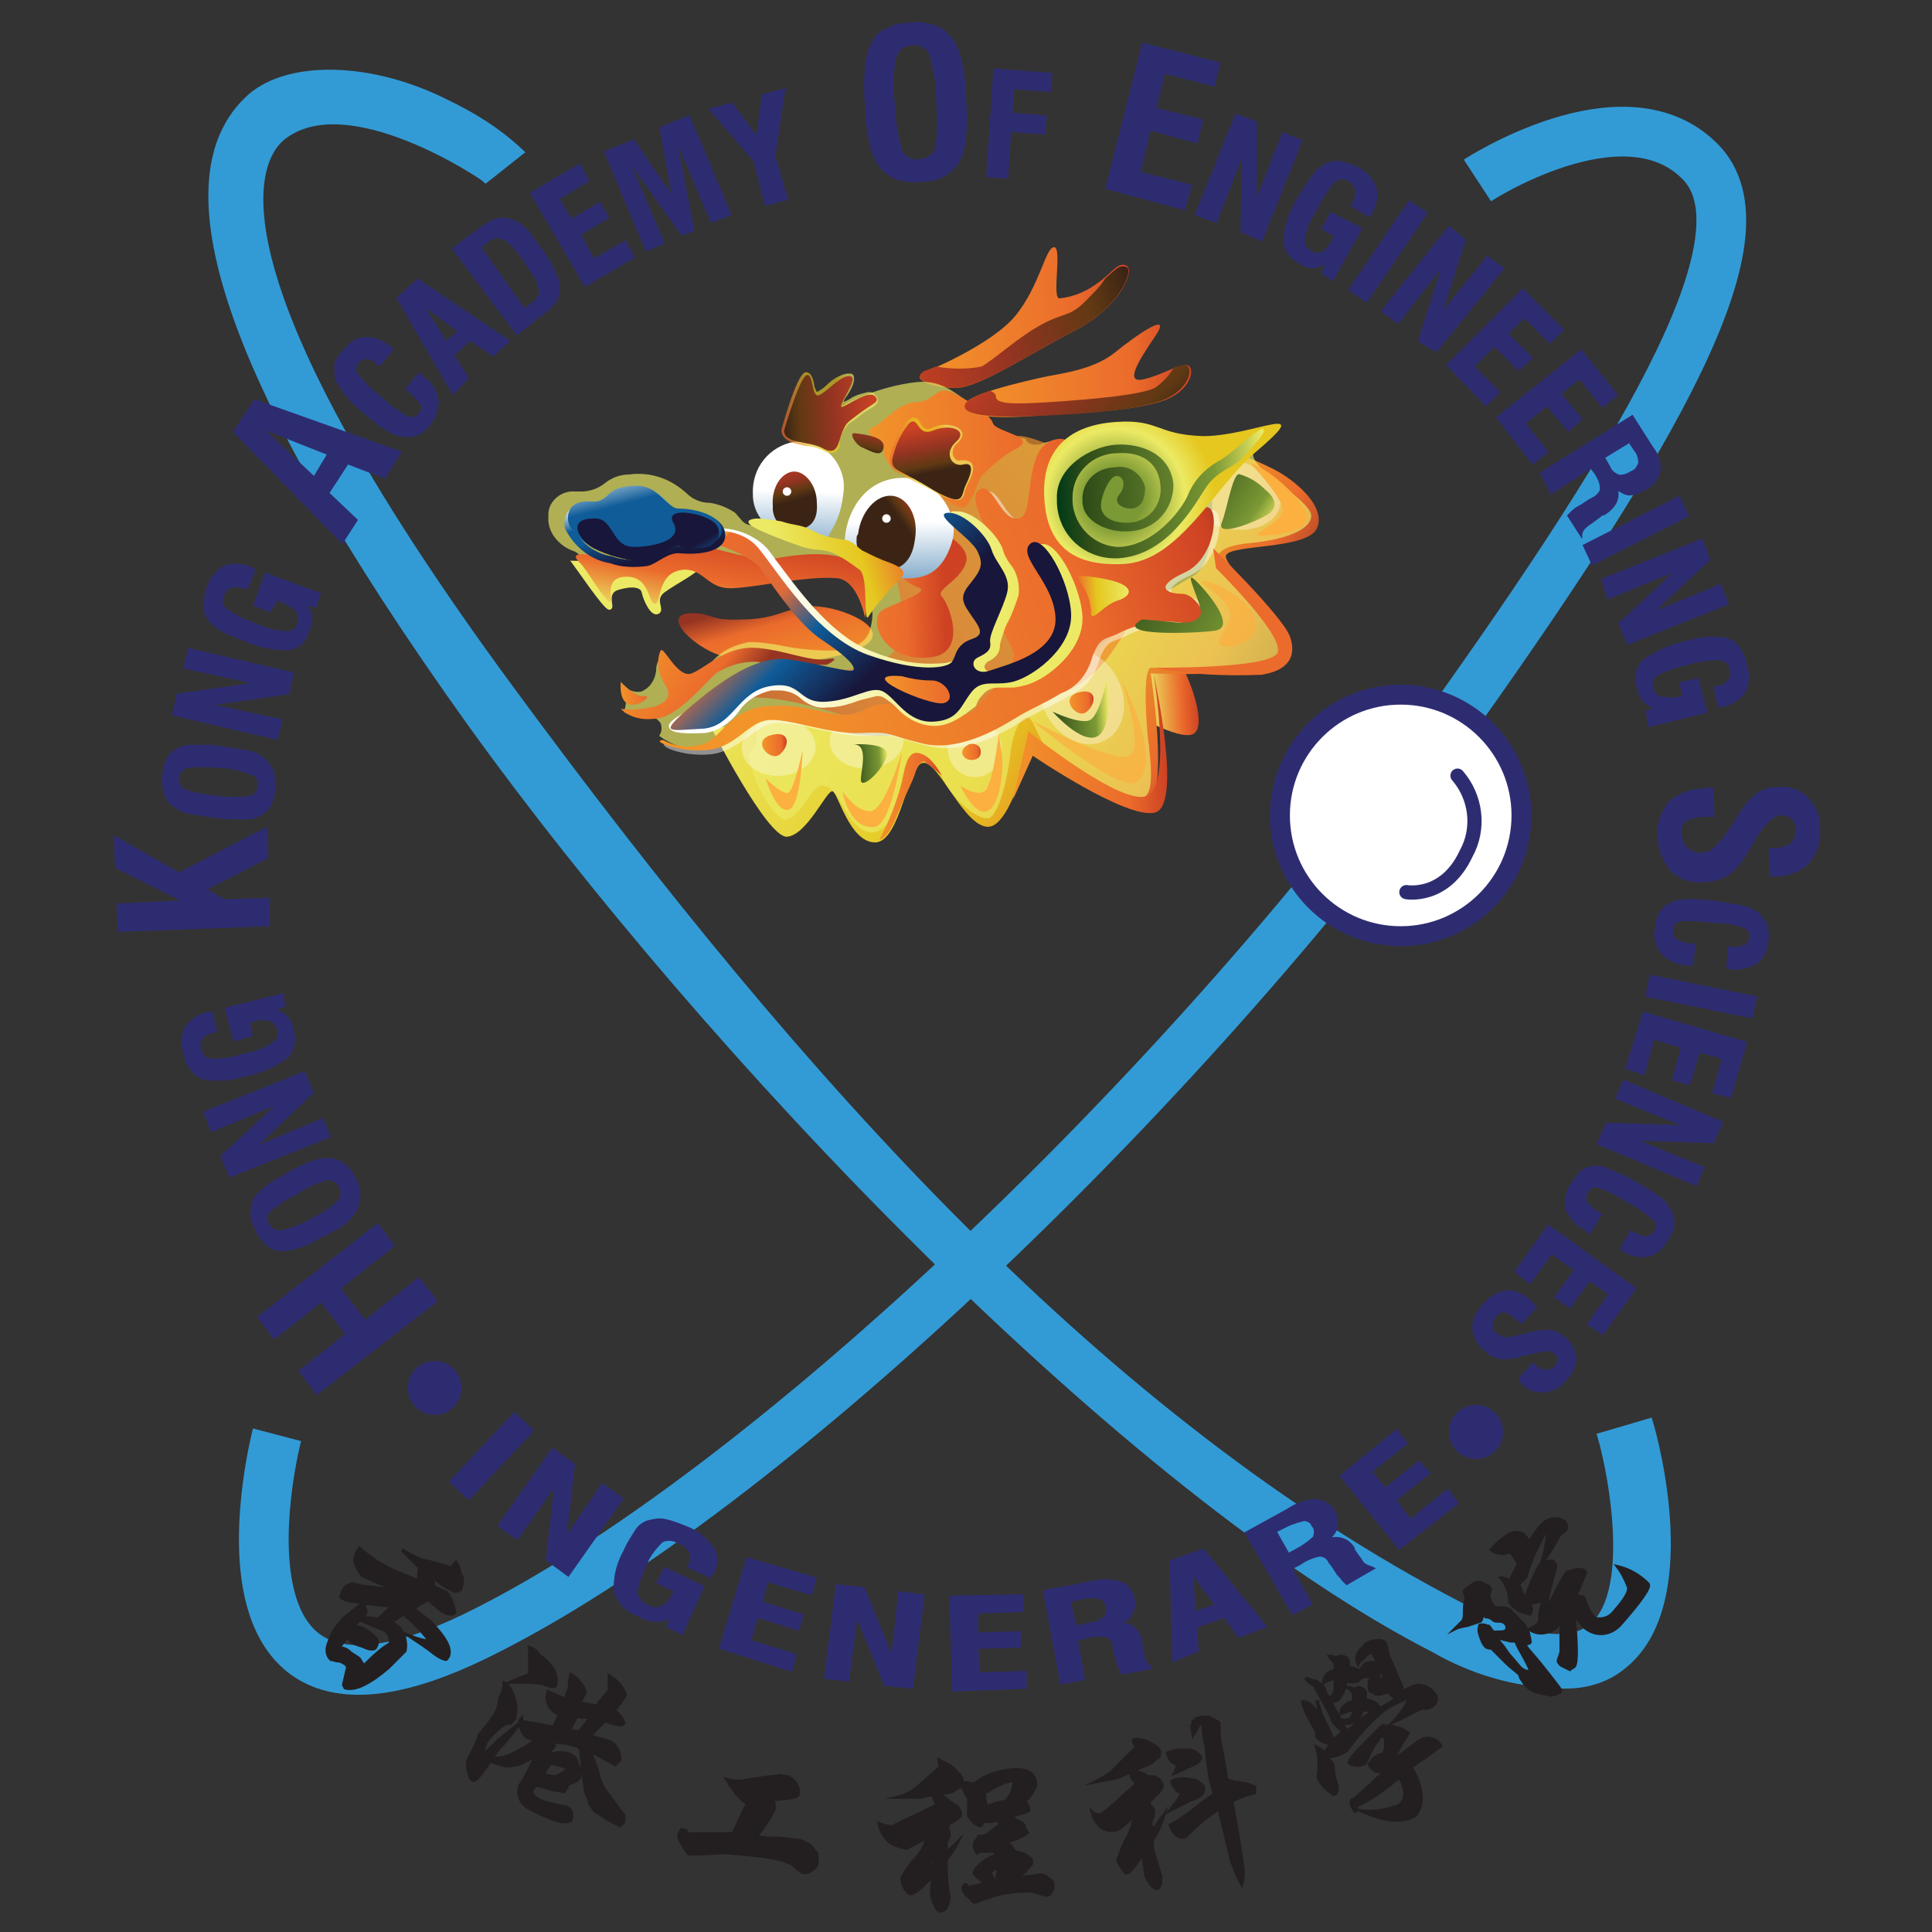 <?xml version="1.0" encoding="utf-8"?>
<!-- Generator: Adobe Illustrator 26.3.1, SVG Export Plug-In . SVG Version: 6.00 Build 0)  -->
<svg version="1.1" id="Layer_1" xmlns="http://www.w3.org/2000/svg" xmlns:xlink="http://www.w3.org/1999/xlink" x="0px" y="0px"
	 viewBox="0 0 136 136" style="enable-background:new 0 0 136 136;" xml:space="preserve">
<rect x="0" y="0" width="136" height="136" fill="#333333" stroke="none"/>
<style type="text/css">
	.st0{fill:#329BD6;stroke:#329BD6;stroke-width:0.5;stroke-miterlimit:10;}
	.st1{fill:none;stroke:#329BD6;stroke-width:3.5;stroke-miterlimit:10;}
	.st2{fill:#2E2C71;stroke:#2E2C71;stroke-width:0.15;stroke-miterlimit:10;}
	.st3{fill:#2E2C71;}
	.st4{fill:#FFFFFF;stroke:#2E2C71;stroke-width:1.4;stroke-miterlimit:10;}
	.st5{fill:#FFFFFF;stroke:#2E2C71;stroke-linecap:round;stroke-linejoin:round;}
	.st6{fill:#231F20;stroke:#231F20;stroke-width:0.25;stroke-miterlimit:10;}
	.st7{fill:url(#SVGID_1_);}
	.st8{fill:url(#SVGID_00000121247652312416243790000014225998551191513497_);}
	.st9{fill:url(#SVGID_00000090283488712533192260000017221711108032834207_);}
	.st10{fill:url(#SVGID_00000163758331898693346930000015965322160847087270_);}
	.st11{fill:url(#SVGID_00000116939765928920454190000016569678909667722394_);}
	.st12{fill:#ECEA64;stroke:#ECEA64;stroke-width:0.25;stroke-miterlimit:10;}
	.st13{opacity:0.68;fill:url(#SVGID_00000177442743742422916800000014554511760379109284_);enable-background:new    ;}
	.st14{fill:url(#SVGID_00000033358655455326249460000014715904577639372973_);}
	.st15{opacity:0.67;fill:url(#SVGID_00000109715622546846160900000014957329612520409785_);enable-background:new    ;}
	.st16{fill:url(#SVGID_00000010268736650747358780000003593668676029205127_);}
	.st17{fill:url(#SVGID_00000056396408104605033470000006866185116839852204_);}
	.st18{fill:url(#SVGID_00000026164279987944241940000001428973266601101459_);}
	.st19{opacity:0.34;fill:#FFFFFF;enable-background:new    ;}
	.st20{opacity:0.46;fill:#FFFFFF;enable-background:new    ;}
	.st21{fill:url(#SVGID_00000129182409121954636140000003840827524986414227_);}
	.st22{fill:url(#SVGID_00000067211341125370793600000002755790488775556514_);}
	.st23{fill:#FBB040;}
	.st24{opacity:0.72;fill:#FBB040;enable-background:new    ;}
	.st25{fill:url(#SVGID_00000155112487372003976780000004075545083665641344_);}
	.st26{fill:url(#SVGID_00000116221360147786745890000013378635760723191952_);}
	.st27{fill:url(#SVGID_00000121972150056260422070000006226479852011583388_);}
	.st28{fill:url(#SVGID_00000033337838079777951960000012893467129771810952_);}
	.st29{fill:url(#SVGID_00000088837334577531242180000008216822994924992694_);}
	.st30{fill:url(#SVGID_00000101068352353384830210000017452244037935247001_);}
	.st31{fill:url(#SVGID_00000147213456131563974830000013278711157099914421_);}
	.st32{fill:url(#SVGID_00000129912159505473193540000015249562380562396850_);}
	.st33{fill:url(#SVGID_00000098937485474396988100000000932892456294014654_);}
	.st34{fill:url(#SVGID_00000050634505695431241740000003968167018716921998_);}
	.st35{fill:url(#SVGID_00000005985977932370851340000008909111270443425678_);}
	.st36{fill:url(#SVGID_00000167379551055289316330000011092732943049540001_);}
	.st37{fill:url(#SVGID_00000121278203124503925560000017916118456694576295_);}
	.st38{fill:#FFFFFF;}
	.st39{opacity:0.68;fill:url(#SVGID_00000098199713532589758280000009658922701818172066_);enable-background:new    ;}
	.st40{fill:url(#SVGID_00000061453711025481785130000001271292189642693522_);}
	.st41{opacity:0.68;fill:url(#SVGID_00000098900877621085489760000014476560319756543908_);enable-background:new    ;}
	.st42{fill:url(#SVGID_00000080191033018696430800000018061735820891386791_);}
	.st43{fill:url(#SVGID_00000053533681808334859300000017944975965822345656_);}
	.st44{fill:url(#SVGID_00000044869251006053934680000000710075512120073099_);}
	.st45{fill:url(#SVGID_00000167384614198190615690000000009348565344496571_);}
	.st46{fill:none;stroke:url(#SVGID_00000103972902920528960370000010324442994023127226_);stroke-width:0.5;stroke-miterlimit:10;}
	.st47{fill:url(#SVGID_00000003096740229720805180000012375883728768505994_);}
	.st48{fill:url(#SVGID_00000072989879767438012090000010488532326886409858_);}
	.st49{fill:url(#SVGID_00000021109579444666947070000007896271426733833641_);}
	.st50{fill:url(#SVGID_00000071520030661666661720000008014795631659031219_);}
	.st51{fill:url(#SVGID_00000063607540828690711940000017710907784207509391_);}
	.st52{fill:url(#SVGID_00000148640181466645931040000016753316948533894325_);}
	.st53{fill:url(#SVGID_00000139974473577613469610000004172582738602617790_);}
	.st54{fill:#EB6B2C;}
	.st55{fill:url(#SVGID_00000134218614402384278120000012693515316799242165_);}
	.st56{fill:url(#SVGID_00000082343640749973268340000016395105958164938635_);}
</style>
<g>
	<path class="st0" d="M109.7,118.6c-3.1-0.1-6.1-1-8.7-2.5C79.3,105,49.8,74.1,33,50.7C16,26.9,11.2,12.5,17.7,6.8
		c2.7-2.3,8.4-2.2,13.6,0.4c1.9,0.9,3.7,2,5.3,3.5l-2.4,1.9c-0.2-0.2-9.7-6.6-14.3-3c-1.8,1.4-6.3,8.6,16.1,39
		c20.6,28,41.9,51.5,66.7,64.4c4.5,2.4,7.8,2.9,9.4,1.5c2.9-2.4,1.4-10.7,0.6-13.4l3.4-1c0.4,1.3,3.5,12.8-1.8,17.1
		C113,118.3,111.4,118.7,109.7,118.6z"/>
	<path class="st1" d="M104,12.7c0,0,10.1-6.6,15.5-1.5c5,4.6-1.4,17.2-17,39.1C84.6,75.5,54,105.2,33.4,115.2
		C13.2,125,19.5,101,19.5,101"/>
	<path class="st2" d="M31.7,104.3l4.5-4.8l1.3,1.2l-4.5,4.8L31.7,104.3z"/>
	<path class="st2" d="M35.1,107.4l3.8-5.4l1.5,1.1l-0.6,5.2l2.6-3.8l1.4,1l-3.8,5.4l-1.5-1.1l0.6-5.3l-2.7,3.8L35.1,107.4z"/>
	<path class="st2" d="M47,114.5l0.2-0.7c-0.3,0.2-0.6,0.3-1,0.3c-0.5,0-0.9-0.2-1.3-0.4c-0.8-0.3-1.4-0.9-1.6-1.7
		c-0.1-1,0.2-2,0.7-2.9c0.2-0.5,0.5-0.9,0.8-1.4c0.2-0.3,0.5-0.5,0.8-0.6c0.4-0.1,0.8-0.2,1.2-0.1c0.5,0.1,1,0.3,1.5,0.5
		c0.8,0.3,1.4,0.8,1.9,1.5c0.3,0.5,0.3,1.2,0,1.7L50,111l-1.5-0.7v-0.1c0.2-0.3,0.2-0.6,0.1-0.9c-0.2-0.3-0.4-0.6-0.8-0.7
		c-0.3-0.2-0.8-0.3-1.2-0.1c-0.5,0.5-1,1.1-1.2,1.8c-0.3,0.6-0.5,1.2-0.6,1.8c0.1,0.4,0.3,0.7,0.7,0.9c0.3,0.2,0.7,0.3,1.1,0.1
		c0.4-0.2,0.6-0.5,0.8-0.9l0.1-0.2l-1.2-0.6l0.5-1l2.7,1.3L48,115L47,114.5z"/>
	<path class="st2" d="M50.7,116l1.9-6.3l4.8,1.4l-0.3,1.1l-3.1-0.9l-0.4,1.5l2.9,0.9l-0.3,1l-2.9-0.9l-0.5,1.7l3.2,1l-0.3,1.1
		L50.7,116z"/>
	<path class="st2" d="M58.1,118.1l0.8-6.5l1.9,0.2l2,4.9l0.5-4.6l1.7,0.2l-0.8,6.5l-1.9-0.2l-2-4.9l-0.6,4.6L58.1,118.1z"/>
	<path class="st2" d="M67.1,119l-0.2-6.6l5.1-0.1v1.1l-3.2,0.1v1.5l3-0.1v1l-3,0.1l0.1,1.8l3.3-0.1v1.1L67.1,119z"/>
	<path class="st2" d="M74.7,118.5l-1.2-6.5l3.2-0.6c0.7-0.2,1.5-0.2,2.2,0c0.5,0.2,0.8,0.6,0.9,1.2c0.1,0.4,0,0.7-0.2,1.1
		c-0.2,0.3-0.6,0.5-0.9,0.6c0.8-0.1,1.5,0.4,1.6,1.2v0.1l0.2,0.9c0,0.2,0.1,0.4,0.2,0.6c0.1,0.1,0.3,0.3,0.4,0.3l-2.1,0.4
		c-0.1-0.1-0.1-0.2-0.2-0.4c-0.1-0.2-0.1-0.4-0.2-0.6l-0.2-0.7v-0.2c0-0.3-0.2-0.6-0.5-0.7c-0.5-0.1-1-0.1-1.5,0.1l-0.6,0.1l0.5,2.8
		L74.7,118.5z M75.7,114.5l1-0.2c0.4,0,0.7-0.2,1-0.4c0.2-0.2,0.3-0.5,0.2-0.8c0-0.3-0.2-0.5-0.5-0.6c-0.4-0.1-0.8-0.1-1.2,0
		l-0.9,0.2L75.7,114.5z"/>
	<path class="st2" d="M82.6,116.9l-0.2-7l2.3-0.8l4.4,5.4l-1.9,0.7l-1-1.4l-2,0.7l0.1,1.7L82.6,116.9z M84.1,113.5l1.5-0.5l-1.7-2.3
		L84.1,113.5z"/>
	<path class="st2" d="M91,113.6l-3.3-5.7l2.9-1.6c0.6-0.4,1.3-0.7,2.1-0.7c0.9,0.1,1.5,0.9,1.4,1.8c0,0,0,0,0,0.1
		c-0.1,0.4-0.4,0.7-0.7,0.9c0.7-0.3,1.5-0.1,1.9,0.6v0.1l0.5,0.7c0.1,0.2,0.2,0.3,0.4,0.4c0.2,0.1,0.3,0.1,0.5,0.2l-1.9,1.1
		c-0.1-0.1-0.2-0.2-0.3-0.3c-0.1-0.2-0.3-0.3-0.4-0.5l-0.4-0.6l-0.1-0.1c-0.1-0.3-0.4-0.5-0.7-0.5c-0.5,0.1-1,0.3-1.4,0.6l-0.6,0.3
		l1.4,2.5L91,113.6z M90.7,109.4l0.9-0.5c0.3-0.2,0.6-0.4,0.9-0.7c0.1-0.3,0.1-0.6-0.1-0.8c-0.1-0.3-0.4-0.4-0.6-0.4
		c-0.4,0.1-0.8,0.2-1.2,0.4l-0.8,0.4L90.7,109.4z"/>
	<path class="st2" d="M98.5,109l-4.1-5.1l3.9-3.2l0.7,0.9l-2.5,2l1,1.2l2.4-1.9l0.7,0.8l-2.4,1.9l1.1,1.4l2.6-2.1l0.7,0.9L98.5,109z
		"/>
	<path class="st3" d="M30.8,91.6l-8.5,6.6L21,96.5l3.3-2.6l-1.7-2.2l-3.3,2.6l-1.2-1.6l8.5-6.6l1.2,1.6l-3.8,3l1.7,2.2l3.8-3
		L30.8,91.6z"/>
	<path class="st2" d="M22.7,87c-0.6,0.3-1.1,0.6-1.7,0.8c-0.4,0.1-0.7,0.2-1.1,0.2c-0.4,0-0.7-0.1-1-0.3c-0.3-0.3-0.6-0.6-0.8-1
		c-0.2-0.4-0.4-0.8-0.4-1.2c0-0.4,0.1-0.7,0.2-1.1c0.2-0.3,0.5-0.6,0.8-0.8c0.5-0.4,1.1-0.7,1.6-1c0.5-0.3,1.1-0.6,1.7-0.8
		c0.4-0.2,0.7-0.2,1.1-0.2c0.4,0,0.7,0.1,1,0.3c0.7,0.5,1.1,1.3,1.2,2.2c0,0.3-0.1,0.7-0.2,1c-0.2,0.3-0.4,0.6-0.7,0.9
		C23.9,86.4,23.3,86.7,22.7,87z M22,85.8c0.7-0.3,1.4-0.8,1.9-1.3c0.2-0.3,0.2-0.7,0-1c-0.1-0.3-0.5-0.5-0.8-0.5
		c-0.8,0.2-1.5,0.5-2.2,1c-0.7,0.3-1.4,0.8-2,1.3c-0.2,0.3-0.2,0.7,0,0.9c0.1,0.3,0.5,0.5,0.8,0.5C20.6,86.5,21.4,86.2,22,85.8z"/>
	<path class="st2" d="M23.2,80l-7,2.8l-0.6-1.4l4.1-3.8l-4.8,2l-0.5-1.3l7-2.8l0.6,1.4l-4.1,3.9l4.8-2L23.2,80z"/>
	<path class="st2" d="M20,70.8l-0.8,0.3c0.3,0,0.6,0.2,0.9,0.4c0.3,0.3,0.4,0.6,0.5,1c0.2,0.7,0.1,1.4-0.4,1.9
		c-0.9,0.7-1.9,1.1-3,1.3c-0.6,0.2-1.2,0.3-1.8,0.3c-0.4,0-0.7,0-1.1-0.1c-0.3-0.1-0.6-0.3-0.8-0.6c-0.3-0.3-0.4-0.7-0.5-1.1
		c-0.2-0.6-0.2-1.3,0.1-1.9c0.4-0.5,0.9-0.9,1.6-1h0.2l0.3,1.3h-0.1c-0.4,0.1-0.7,0.2-0.9,0.5c-0.2,0.2-0.2,0.5-0.1,0.8
		c0.1,0.4,0.3,0.6,0.7,0.7c0.8,0,1.7-0.1,2.5-0.4c0.7-0.1,1.4-0.4,2-0.8c0.3-0.2,0.4-0.6,0.3-0.9c-0.1-0.3-0.3-0.6-0.6-0.7
		c-0.4-0.1-0.9-0.1-1.3,0.1l-0.2,0l0.2,1l-1.2,0.3L15.9,71l4-1L20,70.8z"/>
	<path class="st3" d="M19,65.2L8.3,65.6l-0.1-2l4.5-0.2l-4.6-2.3L8,58.8l4.6,2.6l6.2-3.2l0.1,2.2l-4.3,2.2l1.2,0.7l3.2-0.1L19,65.2z
		"/>
	<path class="st2" d="M15.1,57.5c-0.6-0.1-1.3-0.2-1.9-0.3c-0.4-0.1-0.7-0.3-1-0.5c-0.3-0.2-0.5-0.5-0.6-0.9
		c-0.1-0.4-0.2-0.8-0.1-1.2c0-0.4,0.1-0.8,0.3-1.2c0.2-0.3,0.5-0.6,0.8-0.7c0.3-0.2,0.7-0.2,1.1-0.2c0.6,0,1.3,0,1.9,0.1
		c0.6,0.1,1.3,0.2,1.9,0.3c0.4,0.1,0.7,0.2,1,0.5c0.3,0.2,0.5,0.5,0.7,0.9c0.1,0.4,0.1,0.8,0.1,1.2c0,0.4-0.1,0.8-0.3,1.2
		c-0.2,0.3-0.5,0.6-0.8,0.7c-0.3,0.2-0.7,0.2-1.1,0.2C16.4,57.6,15.7,57.6,15.1,57.5z M15.3,56.1c0.8,0.1,1.6,0.1,2.3,0
		c0.3-0.1,0.6-0.4,0.6-0.8c0.1-0.3-0.1-0.7-0.4-0.8C17,54.2,16.3,54,15.5,54c-0.8-0.1-1.6-0.1-2.4,0c-0.5,0.2-0.7,0.8-0.5,1.2
		c0.1,0.2,0.2,0.3,0.3,0.4C13.7,55.9,14.5,56,15.3,56.1z"/>
	<path class="st2" d="M19.5,52l-7.3-1.7l0.3-1.4l5.6-0.8L13,47l0.3-1.3l7.3,1.7l-0.3,1.4l-5.6,0.8l5.1,1.1L19.5,52z"/>
	<path class="st2" d="M22.2,42.7l-0.8-0.2c0.3,0.2,0.4,0.5,0.5,0.8c0,0.4,0,0.7-0.2,1.1c-0.2,0.7-0.7,1.2-1.4,1.3
		c-1.1,0-2.2-0.2-3.2-0.7c-0.6-0.2-1.1-0.4-1.6-0.7c-0.3-0.2-0.6-0.4-0.8-0.7c-0.2-0.3-0.3-0.6-0.3-1c0-0.4,0.1-0.8,0.2-1.2
		c0.2-0.6,0.6-1.2,1.2-1.5c0.6-0.2,1.3-0.2,1.9,0.1l0.2,0.1l-0.5,1.3h-0.1c-0.3-0.1-0.7-0.2-1-0.1c-0.3,0.1-0.5,0.3-0.6,0.6
		c-0.2,0.3-0.1,0.7,0.2,1c0.7,0.5,1.4,0.8,2.2,1.1c0.7,0.3,1.4,0.5,2.1,0.5c0.4,0,0.7-0.2,0.8-0.6c0.1-0.3,0.1-0.6-0.1-0.9
		c-0.3-0.3-0.7-0.5-1.1-0.7l-0.3-0.1L19,43l-1.1-0.4l0.8-2.2l3.8,1.4L22.2,42.7z"/>
	<path class="st3" d="M24.1,38.3l-7.7-7.9l1.5-2.3l10.4,3.7l-1.2,1.9l-2.6-1l-1.3,2l2,1.9L24.1,38.3z M22.1,33.5L23,32l-4.3-1.7
		L22.1,33.5z"/>
	<path class="st2" d="M28.6,27.4l0.9-1.1l0.1,0.1l0.1,0.1c0.6,0.4,1,1,1.1,1.7c0,0.6-0.2,1.3-0.6,1.7c-0.2,0.2-0.4,0.5-0.7,0.6
		c-0.2,0.1-0.5,0.2-0.8,0.2c-0.4,0-0.8-0.1-1.2-0.3c-0.7-0.4-1.3-0.9-1.9-1.4c-0.5-0.4-0.9-0.8-1.3-1.3c-0.2-0.3-0.4-0.6-0.6-0.9
		c-0.1-0.3-0.1-0.7-0.1-1.1c0.1-0.4,0.3-0.7,0.6-1c0.4-0.5,0.9-0.9,1.6-0.9c0.7,0,1.3,0.3,1.8,0.8l-0.9,1.1l-0.1-0.1
		c-0.2-0.2-0.5-0.4-0.8-0.4c-0.4,0-0.8,0.3-0.8,0.8c0,0.1,0,0.2,0.1,0.3c0.5,0.6,1,1.2,1.6,1.6c0.6,0.6,1.3,1.1,2,1.5
		c0.3,0.1,0.6,0,0.8-0.2c0.2-0.2,0.3-0.5,0.2-0.7C29.4,28.1,29.1,27.7,28.6,27.4L28.6,27.4z"/>
	<path class="st2" d="M31.9,27.7L28,21l1.4-1.3l6.4,4.3l-1.1,1l-1.6-1.1L31.9,25l1,1.6L31.9,27.7z M31.4,24.1l0.9-0.8l-2.6-1.9
		L31.4,24.1z"/>
	<path class="st2" d="M36.4,23.5l-4.5-6l1.9-1.4c0.3-0.2,0.6-0.4,1-0.6c0.2-0.1,0.5-0.1,0.8-0.1c0.4,0.1,0.7,0.2,1,0.4
		c0.5,0.4,0.9,0.9,1.2,1.4c0.5,0.6,0.9,1.2,1.2,1.9c0.2,0.3,0.3,0.7,0.3,1.1c0.1,0.3,0,0.7-0.2,1c-0.3,0.4-0.7,0.8-1.2,1.1
		L36.4,23.5z M36.9,21.8l0.5-0.4c0.2-0.1,0.4-0.3,0.5-0.5c0.1-0.1,0.1-0.2,0.1-0.4c0-0.3-0.1-0.6-0.2-0.8c-0.3-0.5-0.6-0.9-0.9-1.4
		c-0.3-0.4-0.6-0.8-1-1.2c-0.2-0.2-0.4-0.3-0.7-0.4c-0.1,0-0.2,0-0.4,0c-0.2,0.1-0.4,0.2-0.5,0.3l-0.5,0.4L36.9,21.8z"/>
	<path class="st2" d="M41.2,20.1l-3.8-6.5l3.4-2l0.6,1.1L39.3,14l0.9,1.5l2-1.2l0.6,1l-2,1.2l1,1.8L44,17l0.6,1.1L41.2,20.1z"/>
	<path class="st2" d="M45.5,17.6l-2.9-6.9l2-0.8l2.8,4.1L46.5,9l2-0.8l2.9,6.9l-1.3,0.5l-2.6-6.1l1.3,6.7L48,16.5L44.1,11l2.6,6.1
		L45.5,17.6z"/>
	<path class="st2" d="M53.9,14.4l-0.8-3.1L50,7.7l1.5-0.4l1.8,2.4l0.4-3l1.5-0.4L54.5,11l0.9,3L53.9,14.4z"/>
	<path class="st3" d="M60.9,7.4c-0.1-0.9-0.1-1.8,0-2.7c0-0.5,0.2-1.1,0.4-1.6c0.2-0.5,0.6-0.9,1.1-1.1c0.5-0.3,1.1-0.4,1.7-0.4
		c0.6-0.1,1.2,0,1.8,0.2c0.5,0.2,0.9,0.6,1.2,1c0.3,0.5,0.5,1,0.6,1.5C67.9,5.2,68,6.1,68,7c0.1,0.9,0.1,1.8,0,2.7
		c0,0.5-0.2,1.1-0.4,1.6c-0.3,0.5-0.6,0.8-1.1,1.1c-0.5,0.3-1.1,0.4-1.7,0.4c-0.6,0.1-1.2,0-1.8-0.2c-0.5-0.2-0.9-0.6-1.2-1
		c-0.3-0.5-0.5-1-0.6-1.5C61,9.2,60.9,8.3,60.9,7.4z M63,7.3c0,1.1,0.2,2.2,0.5,3.3c0.2,0.4,0.7,0.7,1.2,0.6c0.5,0,0.9-0.3,1.1-0.7
		c0.2-1.1,0.2-2.2,0.1-3.4c0-1.1-0.2-2.3-0.5-3.3c-0.2-0.4-0.7-0.7-1.2-0.6c-0.5,0-0.9,0.3-1.1,0.8C62.9,5,62.8,6.1,63,7.3z"/>
	<path class="st2" d="M69.5,12.4L70,4.9l4,0.3l-0.1,1.2l-2.6-0.2L71.2,8l2.4,0.2l-0.1,1.2l-2.4-0.2l-0.2,3.3L69.5,12.4z"/>
	<path class="st3" d="M77.8,13.3L80.4,3l5.5,1.4l-0.4,1.7L82,5.2l-0.6,2.4l3.3,0.8l-0.4,1.7L81,9.2l-0.7,2.9l3.6,0.9l-0.5,1.8
		L77.8,13.3z"/>
	<path class="st2" d="M84.2,15.1l2.8-7l1.4,0.5l0,5.7l1.9-4.9l1.3,0.5l-2.8,7l-1.4-0.6l0.1-5.6l-1.9,4.9L84.2,15.1z"/>
	<path class="st2" d="M93.1,19.2l0.3-0.8c-0.3,0.2-0.6,0.4-0.9,0.4c-0.4,0-0.7-0.1-1-0.3c-0.6-0.3-1.1-0.9-1.1-1.6
		c0.1-1.1,0.5-2.2,1.1-3.1c0.3-0.5,0.6-1,1-1.5c0.2-0.3,0.5-0.5,0.8-0.7c0.3-0.2,0.7-0.2,1-0.2c0.4,0.1,0.8,0.2,1.2,0.4
		c0.6,0.3,1.1,0.8,1.3,1.4c0.2,0.6,0,1.3-0.3,1.8l-0.1,0.2l-1.2-0.7v-0.1c0.2-0.3,0.3-0.6,0.3-1c-0.1-0.3-0.2-0.5-0.5-0.7
		c-0.3-0.2-0.7-0.2-1,0c-0.6,0.6-1,1.3-1.4,2.1c-0.4,0.6-0.7,1.3-0.8,2c-0.1,0.4,0.1,0.7,0.4,0.9c0.3,0.2,0.6,0.2,0.9,0.1
		c0.4-0.3,0.6-0.6,0.8-1l0.1-0.2l-0.9-0.5l0.6-1.1l2.1,1.1l-2,3.6L93.1,19.2z"/>
	<path class="st2" d="M95,20.4l4.2-6.2l1.2,0.8l-4.2,6.2L95,20.4z"/>
	<path class="st2" d="M97.3,21.9L102,16l1.1,0.9l-1.7,5.3l3.3-4.1l1.1,0.8l-4.7,5.8L99.9,24l1.7-5.4l-3.2,4.1L97.3,21.9z"/>
	<path class="st2" d="M101.9,25.7l5.3-5.3l2.8,2.8l-0.9,0.9l-1.8-1.8l-1.2,1.2l1.7,1.7l-0.9,0.8l-1.7-1.7l-1.5,1.5l1.8,1.8l-0.9,0.9
		L101.9,25.7z"/>
	<path class="st2" d="M105.4,29.4l5.9-4.7l2.5,3.1l-1,0.8l-1.6-2l-1.4,1.1l1.5,1.8l-0.9,0.8l-1.5-1.8l-1.6,1.3l1.6,2l-1,0.8
		L105.4,29.4z"/>
	<path class="st2" d="M108.5,33.3l6.4-4l1.4,2.2c0.4,0.5,0.6,1.1,0.5,1.7c-0.1,0.5-0.5,1-1,1.2c-0.3,0.2-0.7,0.4-1.1,0.4
		c-0.3,0-0.6-0.2-0.9-0.4c0.2,0.7-0.1,1.3-0.9,1.8h-0.1l-0.8,0.6c-0.2,0.1-0.4,0.3-0.5,0.4c-0.1,0.1-0.2,0.3-0.2,0.5l-0.9-1.4
		c0.1-0.1,0.2-0.2,0.3-0.3c0.2-0.2,0.4-0.3,0.6-0.4l0.6-0.4l0.2-0.1c0.4-0.2,0.6-0.5,0.6-0.7c0-0.4-0.2-0.8-0.4-1.1l-0.3-0.4
		l-2.8,1.8L108.5,33.3z M112.9,32.2l0.4,0.7c0.1,0.3,0.4,0.5,0.7,0.6c0.3,0,0.6-0.1,0.9-0.3c0.3-0.1,0.4-0.4,0.5-0.6
		c0-0.3-0.1-0.7-0.3-0.9l-0.4-0.6L112.9,32.2z"/>
	<path class="st2" d="M111.5,38.4l6.7-3.4l0.6,1.3l-6.7,3.4L111.5,38.4z"/>
	<path class="st2" d="M112.8,40.8l7-2.8l0.5,1.4l-4.1,3.8l4.9-2l0.5,1.3l-7,2.8l-0.6-1.4l4.1-3.8l-4.9,2L112.8,40.8z"/>
	<path class="st2" d="M115.9,50.1l0.8-0.3c-0.3,0-0.7-0.2-0.9-0.4c-0.3-0.3-0.4-0.6-0.5-1c-0.2-0.7-0.1-1.4,0.4-1.9
		c0.9-0.6,1.9-1.1,3-1.3c0.6-0.2,1.2-0.3,1.8-0.3c0.4,0,0.7,0,1.1,0.1c0.3,0.1,0.6,0.3,0.8,0.6c0.2,0.3,0.4,0.7,0.5,1.2
		c0.2,0.6,0.2,1.3-0.1,1.9c-0.4,0.5-0.9,0.9-1.6,1h-0.2l-0.3-1.3h0.1c0.4-0.1,0.7-0.2,0.9-0.5c0.2-0.2,0.2-0.5,0.1-0.8
		c0-0.4-0.3-0.6-0.7-0.7c-0.8,0-1.7,0.1-2.5,0.4c-0.7,0.1-1.4,0.4-2,0.7c-0.3,0.2-0.4,0.6-0.3,0.9c0,0.3,0.3,0.6,0.6,0.7
		c0.5,0.1,0.9,0.1,1.4,0l0.2-0.1l-0.2-0.9l1.2-0.3l0.6,2.3l-4,1L115.9,50.1z"/>
	<path class="st3" d="M120.6,55.4l0.1,2.1H120c-0.5,0-0.9,0.1-1.3,0.3c-0.3,0.2-0.4,0.6-0.3,0.9c0,0.4,0.1,0.7,0.4,1
		c0.3,0.2,0.6,0.4,1,0.3c0.3,0,0.6-0.1,0.8-0.3c0.3-0.3,0.6-0.6,0.9-1l0.7-1.1c0.4-0.7,0.9-1.3,1.5-1.8c0.5-0.3,1-0.4,1.5-0.4
		c0.8-0.1,1.6,0.2,2.1,0.8c0.6,0.6,0.9,1.4,0.8,2.2c0.1,0.9-0.2,1.7-0.8,2.4c-0.6,0.6-1.5,0.9-2.3,0.9h-0.4l-0.1-2h0.3
		c0.4,0,0.9-0.1,1.2-0.3c0.3-0.3,0.4-0.6,0.4-1c0-0.6-0.4-1-1-1c0,0-0.1,0-0.1,0c-0.4,0-0.9,0.5-1.5,1.3l0,0l-0.7,1.2
		c-0.4,0.7-0.8,1.2-1.4,1.7c-0.5,0.3-1.1,0.5-1.8,0.5c-0.8,0.1-1.7-0.2-2.3-0.8c-0.6-0.7-0.9-1.5-0.9-2.4c-0.1-0.9,0.2-1.8,0.8-2.5
		c0.7-0.6,1.6-0.9,2.5-0.9L120.6,55.4L120.6,55.4z"/>
	<path class="st2" d="M119.3,66.5l-0.2,1.4H119h-0.1c-0.7,0-1.4-0.3-1.9-0.8c-0.4-0.5-0.6-1.2-0.4-1.8c0-0.3,0.1-0.6,0.2-0.9
		c0.1-0.2,0.3-0.5,0.5-0.6c0.3-0.2,0.7-0.4,1.1-0.4c0.8-0.1,1.6,0,2.4,0.1c0.6,0.1,1.2,0.2,1.8,0.3c0.4,0.1,0.7,0.2,1,0.4
		c0.3,0.2,0.5,0.5,0.7,0.8c0.1,0.4,0.2,0.8,0.1,1.2c0,0.6-0.3,1.2-0.8,1.6c-0.6,0.3-1.3,0.5-2,0.3l0.1-1.4h0.2
		c0.3,0.1,0.6,0,0.9-0.1c0.2-0.1,0.4-0.3,0.4-0.6c0.1-0.3-0.1-0.6-0.3-0.7c-0.7-0.3-1.5-0.4-2.2-0.4c-0.8-0.1-1.7-0.2-2.5-0.1
		c-0.3,0.1-0.5,0.3-0.5,0.7c0,0.3,0.1,0.5,0.3,0.7c0.4,0.2,0.8,0.3,1.2,0.3H119.3z"/>
	<path class="st2" d="M116.2,68.7l7.4,1.5l-0.3,1.4l-7.4-1.5L116.2,68.7z"/>
	<path class="st2" d="M115.7,71.3l7.2,2.1l-1.1,3.8l-1.2-0.3l0.7-2.4l-1.7-0.5l-0.7,2.3l-1.1-0.3l0.6-2.3l-2-0.6l-0.7,2.5l-1.2-0.4
		L115.7,71.3z"/>
	<path class="st2" d="M114.3,76.1l6.9,2.9l-0.6,1.4l-5.6-0.2l4.9,2l-0.5,1.2l-6.9-2.9l0.6-1.4l5.6,0.2l-4.9-2L114.3,76.1z"/>
	<path class="st2" d="M112.6,85.6l-0.7,1.2l-0.1-0.1l-0.1-0.1c-0.6-0.3-1.1-0.8-1.4-1.4c-0.2-0.6,0-1.3,0.3-1.8
		c0.2-0.3,0.4-0.5,0.6-0.8c0.2-0.2,0.4-0.3,0.7-0.4c0.4-0.1,0.8-0.1,1.2,0.1c0.7,0.3,1.5,0.6,2.1,1c0.5,0.3,1.1,0.6,1.6,1
		c0.3,0.2,0.5,0.5,0.7,0.8c0.2,0.3,0.3,0.6,0.3,1c0,0.4-0.2,0.8-0.4,1.1c-0.3,0.6-0.8,1-1.4,1.2c-0.7,0.1-1.4-0.1-1.9-0.5l0.7-1.2
		l0.2,0.1c0.3,0.2,0.6,0.3,0.9,0.3c0.2,0,0.5-0.2,0.6-0.4c0.2-0.2,0.2-0.6,0-0.8c-0.6-0.5-1.2-1-1.9-1.3c-0.7-0.5-1.4-0.8-2.2-1.1
		c-0.4,0-0.8,0.3-0.8,0.8c0,0.1,0,0.3,0.1,0.4c0.3,0.3,0.6,0.6,1,0.8L112.6,85.6z"/>
	<path class="st2" d="M109,86.3l6.1,4.4l-2.3,3.2l-1-0.7l1.5-2.1l-1.4-1l-1.4,1.9l-1-0.7l1.4-1.9l-1.7-1.2l-1.5,2.1l-1-0.8L109,86.3
		z"/>
	<path class="st2" d="M108.1,92l-1,1.1l-0.4-0.3c-0.2-0.2-0.5-0.4-0.8-0.5c-0.2,0-0.5,0.1-0.6,0.3c-0.2,0.2-0.3,0.4-0.3,0.7
		c0,0.2,0.1,0.5,0.3,0.6c0.2,0.1,0.3,0.2,0.5,0.3c0.3,0,0.6,0,0.9-0.1l0.9-0.2c0.5-0.2,1.1-0.2,1.6-0.2c0.9,0.2,1.6,1,1.7,1.9
		c0,0.6-0.3,1.1-0.7,1.5c-0.6,0.9-1.9,1.1-2.8,0.5c-0.1-0.1-0.2-0.2-0.3-0.3l-0.1-0.1L107,97l0.9-1l0.1,0.1c0.2,0.2,0.5,0.4,0.8,0.4
		c0.3,0,0.5-0.1,0.7-0.3c0.1-0.1,0.2-0.3,0.2-0.5c0-0.2-0.1-0.4-0.3-0.5c-0.2-0.2-0.7-0.2-1.4,0l0,0l-0.9,0.2
		c-0.5,0.2-1,0.2-1.5,0.2c-0.4-0.1-0.8-0.3-1.1-0.6c-0.5-0.4-0.7-0.9-0.8-1.5c0-0.6,0.3-1.2,0.8-1.7c0.4-0.5,1-0.8,1.6-0.9
		c0.6,0,1.3,0.3,1.7,0.8L108.1,92L108.1,92z"/>
	<circle class="st3" cx="30.6" cy="97.7" r="1.9"/>
	<circle class="st3" cx="103.9" cy="100.8" r="1.9"/>
	<circle class="st4" cx="98.6" cy="57.4" r="8.5"/>
	<path class="st5" d="M102.6,54.6c1.3,1.5,1.6,3.7,0.6,5.5c-1.5,3.2-4.2,2.7-4.2,2.7"/>
	<path class="st6" d="M32,113.5c-0.3,0.3-0.9,0-1.8-0.9c0,0-0.1,0-0.1,0c-0.2,0.1-0.5,0.3-1,0.6c0.3,0.3,0.7,0.6,1.1,0.9
		c1.3,1.3,1.7,2.2,1.2,2.7c-0.1,0-0.4-0.1-0.8-0.4c-0.5-0.4-1.1-0.8-1.7-1.2c0.5,0.2,1,0.3,1.4,0.4c-0.4-0.6-0.9-1.1-1.4-1.6
		l-0.5-0.4c-0.3,0.2-0.6,0.4-0.9,0.6c0.2,0.1,0.4,0.2,0.6,0.4c0.4,0.5,0.5,1.1,0.4,1.6l-1.2,1.2c-1.3,1.1-2.3,1.6-3,1.4l-0.1-0.2
		c0.1-0.4,0.2-0.9,0.3-1.3c-0.1-0.1-0.2-0.2-0.2-0.2c-0.2-0.1-0.3-0.2-0.5-0.2c-0.2,0-0.3-0.1-0.5-0.1c-0.3-0.3-0.3-0.7-0.2-1
		c0.2-0.6,0.4-1.1,0.8-1.5c0.3-0.4,0.7-0.7,1.1-1c0.2-0.2,0.4-0.3,0.6-0.3c0.1,0.2,0.2,0.4,0.1,0.6l-0.1,0.3c0.3,0,0.7,0,1,0.1
		c0.4-0.3,0.7-0.7,1.1-1h-0.1c-0.4,0-0.9,0-1.3-0.1c-0.5,0-0.9-0.1-1.4-0.2c-0.3,0-0.7-0.1-0.9-0.3c0.1-0.3,0.2-0.6,0.5-0.8
		c0.1,0,0.2-0.1,0.4-0.1c0,0,0,0.1,0,0.1c0.1,0,0.3,0,0.4,0c0.2,0.1,0.4,0.1,0.5,0.1l0.8,0.1l0.8,0.1c0.3,0.1,0.5,0.1,0.8,0.1
		c-0.9-0.3-1.8-0.7-2.7-1.1c-0.2-0.3-0.4-0.6-0.5-1c0-0.3,0.1-0.6,0.3-0.9c0.8,0.7,1.7,1.3,2.7,1.7c0.5,0.2,1,0.4,1.4,0.6
		c0.1-0.2,0.1-0.4,0.1-0.6c0-0.1,0-0.3,0.1-0.4c0.2,0.2,0.5,0.4,0.7,0.6c0.1,0.2,0.2,0.4,0.2,0.6c0,0.1,0,0.1,0,0.2
		c0.3,0.1,0.6,0.3,0.9,0.4C31.7,112.4,31.9,113,32,113.5z M26.4,116c-0.1,0.1-0.4,0.1-0.8-0.1c-0.3-0.1-0.6-0.2-0.8-0.3
		c-0.1-0.1-0.2-0.2-0.3-0.4c0,0.1-0.1,0.1-0.1,0.1c-0.2,0.2-0.4,0.5-0.6,0.7c0.3,0,0.6,0.1,0.8,0.3c0.2,0.2,0.5,0.3,0.7,0.5
		c0.1,0.2,0.2,0.3,0.3,0.5l0,0l0,0c0.6-0.6,1.2-1.2,1.9-1.6c0-0.4-0.1-0.8-0.5-1c-0.6-0.2-1.2-0.5-1.7-0.7c-0.1,0.1-0.2,0.3-0.4,0.4
		c0.1,0.1,0.3,0.2,0.5,0.2c0.3,0.1,0.6,0.3,0.9,0.6C26.6,115.4,26.6,115.7,26.4,116C26.4,116,26.4,116,26.4,116z M32.5,111
		c0.1,0.3,0,0.6-0.1,0.9c-0.2,0.1-0.3,0.1-0.4,0.1c-0.2-0.1-0.4-0.2-0.6-0.3c-0.6-0.4-1.3-1-2-1.5l-1.1-1.1c0.4,0.3,0.9,0.5,1.3,0.7
		c0.9,0.2,1.6,0.4,2.2,0.6c0,0,0.1-0.2,0.3-0.4c0.2,0.3,0.3,0.7,0.3,1.1L32.5,111z"/>
	<path class="st6" d="M36.3,120c0,0.3,0,0.7-0.1,1c-0.1,0.1-0.2,0.2-0.3,0.3c-0.1,0-0.2,0-0.3,0c-0.5,0.3-1,0.8-1.4,1.3
		c-0.1,0.3-0.2,0.6-0.3,0.9c0.1,0.1,0.4-0.2,0.9-0.7s1.2-1,1.8-1.5c-0.5,0.6-1,1.3-1.6,1.9c-1,1.5-1.5,2.2-1.7,2.1s-0.2-0.2-0.3-0.6
		c-0.1-0.3-0.1-0.6,0-0.9c0.1-0.2,0.3-0.5,0.5-1c0.1-0.2,0.2-0.4,0.2-0.6c0.3-0.4,0.6-0.7,0.8-1c0.2-0.3,0.4-0.5,0.5-0.8
		c0.1-0.3,0.2-0.6,0.2-0.9c0.2-0.3,0.3-0.7,0.3-1C35.9,118.7,36.1,119.2,36.3,120z M43.6,123.9c-0.1,0.1-0.2,0.2-0.3,0.3
		c-0.2-0.1-0.7-0.4-1.6-0.9c-0.1,0-0.1-0.1-0.2-0.1l0.2,0.5c0.2,0.5,0.4,1.1,0.5,1.6c0.2,0.5,0.5,0.9,0.8,1.3
		c0.3,0.4,0.6,0.8,0.9,1.2c0,0,0,0.1,0,0.2c0,0.1,0,0.2,0,0.2c0,0.1-0.1,0.2-0.2,0.2c0,0-0.1,0.1-0.1,0.1c-0.1-0.1-0.4-0.2-0.9-0.5
		c-0.2-0.1-0.4-0.3-0.6-0.4c-0.2-0.1-0.3-0.2-0.4-0.4c-0.1-0.1-0.2-0.3-0.2-0.4c-0.1-0.3-0.2-0.5-0.3-0.8c0-0.4-0.1-0.7-0.1-1
		c-0.1-0.3-0.1-0.6-0.1-0.9c-0.1-0.5-0.1-0.8-0.1-0.9c0-0.1-0.1-0.1-0.1-0.2c-0.1,0-0.1-0.1-0.2-0.1l-0.7-0.2l-0.9-0.1v0.3
		c-0.1,0.1-0.2,0.3-0.4,0.4l0,0l0.2,0.2l0.4-0.1c0.1,0,0.3,0,0.4,0c0.2,0,0.4,0.1,0.5,0.1c0.1,0.1,0.2,0.1,0.3,0.2
		c0.1,0.1,0.2,0.2,0.2,0.4c0.2,0.3,0.2,0.7,0.2,1c-0.2,0.3-0.6,0.4-0.9,0.5c0,0.1,0,0.1,0,0.2l-0.2,0.3c-0.4-0.1-0.9-0.1-1.3-0.3
		l-0.4-0.1c-0.1,0-0.2,0-0.3-0.1l0,0c0,0.1-0.1,0.2-0.2,0.3c-0.2,0.3,0,0.6,0.6,0.9c0.6,0.2,1.1,0.3,1.7,0.4
		c0.4,0.1,0.5,0.5,0.4,0.9c-0.3,0.3-1.2,0.1-2.9-0.8c-0.6-0.3-0.9-0.9-0.7-1.6c0.3-0.4,0.6-1,1-1.8c0-0.1,0.1-0.2,0.1-0.3l-0.2,0.1
		c-0.2,0.1-0.4,0.2-0.6,0.3c-0.3,0.2-0.5,0.2-0.5,0.2s-0.4,0.1-0.8,0.1c-0.3-0.1-0.7-0.2-1-0.3l0.1-0.2c0.7,0,1.3-0.2,1.9-0.6
		c0.4-0.2,0.8-0.4,1.1-0.8c-0.2,0-0.4,0-0.6-0.1c-0.1-0.1-0.2-0.2-0.3-0.4c-0.1-0.1-0.1-0.3-0.2-0.4c0-0.1,0-0.1,0-0.3
		c0-0.1,0-0.1,0.1-0.2c0,0.1,0.1,0.1,0.1,0.2l2.2,0.4c0.1-0.3,0.3-0.6,0.4-1h-0.2c-0.3-0.2-0.5-0.4-0.6-0.7c-0.1-0.2-0.1-0.5,0-0.8
		c0.4,0.2,0.8,0.4,1.2,0.5l0.3-0.8c0-0.3,0-0.6,0.1-0.9c0.5,0.3,0.8,0.7,1,1.2c-0.1,0.2-0.3,0.5-0.4,0.8l1.2,0.2l0.9-1.1
		c0-0.3,0-0.7,0-1c0.5,0.3,0.9,0.7,1.1,1.3c-0.2,0.4-0.5,0.8-0.8,1.1c0.3,0.2,0.6,0.5,0.7,0.9c-0.1,0.2-0.6,0.1-1.3-0.2
		c-0.4,0.4-0.8,0.8-1.1,1.1c0.6,0.2,1.1,0.3,1.4,0.4S43.7,123.3,43.6,123.9L43.6,123.9z M38,116.6c0.4,0.2,0.7,0.6,0.9,0.9
		c0.2,0.3,0.3,0.7,0.2,1.1c0,0.1-0.1,0.1-0.3,0.1c-0.2-0.1-0.4-0.1-0.6-0.2c-0.5-0.1-0.8-0.1-1.2-0.1H36l0.7-0.3l0.3-0.1
		c0.1,0,0.2-0.1,0.3-0.2c0-0.3,0-0.5,0-0.8c0-0.3,0-0.7,0-1C37.6,116.1,37.8,116.3,38,116.6L38,116.6z M38.3,124.8
		c0,0-0.1,0.1-0.1,0.1l0.3,0.1l0.5,0.1c0.4-0.1,0.7-0.3,1-0.6c0,0,0-0.1-0.1-0.1c-0.3-0.1-0.7-0.2-1.1-0.3l0,0
		C38.6,124.3,38.4,124.5,38.3,124.8L38.3,124.8z M40.6,120.8c-0.2,0.4-0.4,0.7-0.5,1c0.2,0.1,0.5,0.1,0.7,0.1
		c0.3-0.4,0.6-0.7,0.8-1.1C41.2,120.9,40.9,120.9,40.6,120.8L40.6,120.8z"/>
	<path class="st6" d="M52.6,126.9c-0.3-0.1-0.8-0.6-1.4-1.6c0.3,0.1,0.7,0.1,1,0.1c1-0.2,1.9-0.3,2.7-0.4l0.6,0.1
		c0.4,0.2,0.7,0.6,0.7,1.1c0,0.2-0.2,0.3-0.4,0.3c-0.3,0.1-0.5,0.1-0.8,0.1c-0.2,0-0.4,0.1-0.7,0.1c0.2,0.2,0.2,0.4,0.2,0.6
		c-0.3,0.7-0.8,1.4-1.3,2c0.5,0.1,0.9,0.1,1.2,0.1c0.7,0,1.3,0.1,2,0.2c0.2,0.1,0.4,0.2,0.6,0.3c0.2,0.2,0.3,0.4,0.5,0.6
		c0,0,0,0.2,0,0.4s0,0.4-0.1,0.5s-0.2,0.2-0.4,0.3c-0.1,0.1-0.3,0.1-0.5,0.1c-0.2-0.2-0.5-0.3-0.7-0.6c-0.3-0.1-0.5-0.2-0.8-0.3
		c-1.3-0.3-2.7-0.4-4.1-0.5c-1.4,0.1-2.2,0.1-2.4,0.1c-0.2-0.2-0.3-0.4-0.4-0.6c-0.1-0.2-0.3-0.4-0.3-0.7c0-0.1,0.1-0.3,0.2-0.4
		l0.3,0.1c0,0.1,0,0.1,0,0.2c0.6,0,1.2,0,1.7,0c0.5,0,1,0,1.6,0c0.3-0.6,0.6-1.3,0.9-1.9C52.6,127.1,52.6,127,52.6,126.9
		C52.6,126.9,52.6,126.9,52.6,126.9z"/>
	<path class="st6" d="M67.2,124.6c0.3,0.3,0.5,0.5,0.5,0.7s-0.1,0.5-0.2,0.5l-0.5,0.3c-0.3,0.1-0.7,0.1-1,0.2
		c0.3,0.1,0.7,0.4,0.9,0.6l0,0c0.2,0.1,0.3,0.2,0.5,0.3c0.1,0.2,0.2,0.3,0.2,0.6c-0.3,0.3-0.6,0.5-0.9,0.6c0,0.1,0,0.2,0,0.4
		c0.1,0.1,0.1,0.3,0.1,0.5c-0.1,0.1-0.1,0.2-0.2,0.3c0,0.3,0,0.6,0,0.8c0.3-0.2,0.5-0.4,0.8-0.7c-0.2,0.4-0.5,0.8-0.8,1.2
		c0,0.4,0,0.6,0,0.8c0,0.6,0.1,1.3,0.2,1.9c-0.1,0.5-0.2,0.8-0.5,0.9s-0.5-0.4-0.7-1c0-0.4,0-0.9,0.1-1.5c-0.8,0.8-1.3,1.3-1.6,1.3
		c-0.1,0-0.2-0.1-0.4-0.4c-0.1-0.2-0.2-0.4-0.2-0.7c0.3-0.5,0.6-1,1-1.4c0.4-0.4,0.6-0.9,0.8-1.5l-1.5,0.8c-0.4-0.1-0.8-0.2-1.1-0.4
		c-0.4-0.3-0.7-0.8-0.8-1.3c0.3,0.1,0.6,0.2,0.9,0.2c0.4-0.2,1-0.5,1.9-0.9c0.4-0.2,0.8-0.4,1.2-0.6v-0.2c-0.1-0.2-0.2-0.4-0.2-0.6
		l-0.9,0.2h-1.5c0.4-0.1,0.8-0.3,1.2-0.6l1.7-1.5c0-0.2-0.1-0.4-0.1-0.5C66.6,124.2,67,124.3,67.2,124.6z M65.4,131.4
		c0.2,0,0.3-0.1,0.4-0.2c0-0.2,0-0.4,0.1-0.5C65.5,131,65.4,131.2,65.4,131.4z M72.9,125.7c-0.2,0.4-0.4,0.8-0.8,1.1
		c0.2,0.2,0.3,0.4,0.3,0.6c0,0.1-0.4,0.2-1.1,0.4c-0.1,0-0.2,0.1-0.3,0.1l0.3,0.1l0.7,0.4c0.1,0.1,0.1,0.2,0.1,0.3l0.2,0.3
		c-0.2,0.2-0.5,0.3-0.7,0.4l-0.9,0.3c0.1,0.1,0.3,0.1,0.4,0.2c0.1,0.1,0.2,0.3,0.3,0.4l0.1,0.1l0,0c0.3,0,0.5,0.1,0.7,0.2
		c0.3,0.2,0.4,0.3,0.4,0.4s0,0.3-0.1,0.3c-0.3,0.4-0.6,0.7-1,0.9v0.1l0.4-0.1c0.4-0.1,0.8-0.1,1.2-0.2c0.2,0,0.3,0,0.5,0.1l0.4,0.3
		c0.1,0.1,0.1,0.2,0.1,0.3c0,0.2,0,0.3,0,0.3s-0.1,0.1-0.2,0.3c-0.1,0.1-0.2,0.1-0.3,0.1c-0.2-0.1-0.4-0.1-0.6-0.2
		c-0.2-0.1-0.4-0.1-0.6-0.1c-0.8,0-1.6,0.1-2.4,0.3l-1.4,0.5c-0.2-0.1-0.3-0.3-0.4-0.4c-0.2-0.1-0.3-0.3-0.4-0.5
		c0-0.1,0-0.2,0.1-0.3H68c0,0.1,0,0.1,0,0.2c0.3-0.1,0.7-0.1,1-0.2c0.2-0.1,0.3-0.1,0.5-0.1c-0.1,0-0.1-0.1-0.2-0.1
		c-0.3-0.2-0.5-0.4-0.7-0.6c0-0.1,0-0.2,0.1-0.3c0.1-0.1,0.2-0.3,0.4-0.4c0.2-0.2,0.5-0.4,0.8-0.5l0.2-0.1c0-0.2-0.1-0.3-0.3-0.3
		h-0.7c-0.2,0-0.3,0-0.3,0.1s-0.1-0.1-0.2-0.4c0-0.1,0-0.3,0.1-0.4c0.1-0.1,0.2-0.2,0.2-0.3c0.3,0,0.6-0.1,0.8-0.3
		c0.4-0.3,0.7-0.5,0.7-0.6c0-0.1-0.1-0.2-0.1-0.3l0,0c-0.3,0.1-0.5,0.1-0.8,0.1c-0.1,0-0.2,0-0.3,0c-0.1,0.2-0.1,0.3-0.2,0.3
		s-0.3-0.1-0.5-0.3s-0.3-0.4-0.3-0.4c0-0.6,0-1,0-1.2c-0.2-0.3-0.4-0.7-0.5-1.1c0.3,0,0.5,0,0.8,0.1h0.1c0.7-0.6,1.6-0.9,2.6-1
		C72.4,124.5,72.9,124.9,72.9,125.7L72.9,125.7z M69.4,127c0,0.1,0,0.1,0,0.2L70,127c0.2-0.1,0.5-0.1,0.8-0.2
		c0.4-0.4,0.6-0.9,0.6-1.5c-0.7,0.1-1.3,0.4-1.9,0.8h-0.2C69.3,126.4,69.3,126.7,69.4,127z M70.2,132.5c0-0.1,0-0.2,0-0.3
		c0-0.2,0.1-0.4,0.1-0.6v-0.1l0,0c-0.2,0-0.4,0.1-0.5,0.2c0,0,0,0-0.1,0.1s0,0.1,0,0.1c0.1,0.2,0.2,0.4,0.3,0.5c0,0,0,0.1,0,0.1
		L70.2,132.5z"/>
	<path class="st6" d="M77.6,127.7c0.5-0.4,1-0.8,1.5-1.3l0.9-0.8l-0.1-0.2c-0.2-0.2-0.3-0.4-0.3-0.7c0.4,0,0.9,0.1,1.2,0.4l0,0
		c0.4-0.1,0.9,0.1,1,0.6c0,0.1-0.1,0.3-0.3,0.5c-0.2,0.2-0.4,0.4-0.6,0.6v0.3c0.2,0.1,0.3,0.3,0.3,0.5c0,0.2-0.1,0.4-0.2,0.6
		c0,0.3,0.1,0.5,0.1,0.7c0.3-0.3,0.5-0.7,0.8-1.1c-0.2,0.6-0.4,1.2-0.8,1.7c0,0.3,0,0.5,0,0.6c0.2,0.7,0.4,1.3,0.6,2
		c0,0.4,0,0.7-0.2,0.8s-0.5-0.2-0.8-0.8c-0.1-0.5-0.2-1.1-0.2-1.7c-0.5,0.8-0.9,1.3-1.1,1.4s-0.2-0.1-0.4-0.3
		c-0.1-0.2-0.3-0.4-0.3-0.6c0.2-0.5,0.4-1.1,0.7-1.6c0.3-0.5,0.4-1.1,0.5-1.6c-0.1,0.1-0.2,0.2-0.3,0.3c-0.3,0.3-0.6,0.6-1,0.8
		c-0.4,0.1-0.8,0-1.1-0.2c-0.3-0.3-0.5-0.6-0.6-1C77.1,127.8,77.4,127.8,77.6,127.7z M80.9,122.7c0.4,0.2,0.7,0.4,0.7,0.6
		s0,0.4-0.1,0.4c-0.2,0.1-0.3,0.3-0.5,0.4c-0.7,0.3-1.4,0.6-2.3,1l-1.5,0.3c0.4-0.2,0.9-0.5,1.2-0.8c0.7-0.7,1.2-1.2,1.6-1.6
		c-0.1-0.2-0.2-0.3-0.2-0.5C80.1,122.4,80.5,122.5,80.9,122.7L80.9,122.7z M80.4,129.8c0.1,0,0.2-0.1,0.2-0.2c0-0.1,0-0.3,0-0.5
		C80.5,129.4,80.4,129.6,80.4,129.8L80.4,129.8z M83.6,123.2c0.4,0,0.7,0.2,0.9,0.5c0,0.2-0.2,0.4-0.7,0.6c-0.3,0.1-0.6,0.3-1.1,0.5
		c0.1-0.2,0.2-0.4,0.2-0.6c-0.4-0.1-0.6-0.4-0.7-0.8C82.7,123.2,83.1,123.2,83.6,123.2L83.6,123.2z M84.6,120.9c0.1,0,0.2,0,0.3,0
		c0.1,0,0.1,0,0.2,0c0.4,0.2,0.6,0.3,0.7,0.4c0,0.5,0,1,0.1,1.5c0.1,0.6,0.3,1.4,0.4,2.2c0,0.1,0,0.2,0.1,0.3l0.6,0.2
		c0.4,0,0.9,0.1,1.3,0.3c0,0.1,0,0.3,0,0.4c-0.5,0.1-1.1,0.3-1.6,0.6c0.3,1.6,0.6,3.3,0.8,4.9c0,0.3,0,0.6-0.1,0.9
		c-0.1-0.2-0.2-0.4-0.3-0.6l-0.4-1c-0.3-1.3-0.6-2.6-0.9-3.7c-0.9,0.6-1.7,1.3-2.4,2c-0.4,0.1-0.8-0.2-1-0.8c0.7-0.4,1.4-0.9,2-1.4
		c0.4-0.3,0.8-0.6,1.1-0.8l-0.2-0.7c-0.2-0.8-0.3-1.7-0.4-2.7c-0.1-0.5-0.2-0.9-0.2-1.4c-0.1-0.1-0.2-0.2-0.2-0.3
		c-0.2,0.3-0.3,0.6-0.5,0.9l-0.1-0.6c0.1-0.1,0.1-0.2,0.1-0.3c0.1,0,0.1-0.1,0.2-0.2L84.6,120.9z M83.8,125.3c0.4,0,0.7,0.2,0.9,0.5
		c0.1,0.4-0.2,0.7-0.9,0.9c-0.4,0.2-0.8,0.4-1.4,0.7c0.3-0.4,0.6-0.7,0.8-1.2c-0.4-0.1-0.6-0.5-0.7-0.8
		C82.9,125.2,83.4,125.2,83.8,125.3L83.8,125.3z"/>
	<path class="st6" d="M92.1,119.9c0.2,0.1,0.3,0.3,0.5,0.5c0.1,0.2,0.2,0.4,0.3,0.6c0.1,0.2,0.2,0.4,0.3,0.5c0-0.3-0.1-0.6-0.3-0.9
		c-0.1-0.4-0.1-0.7-0.2-0.9c0.1,0.3,0.2,0.8,0.5,1.4c0.5,1,0.7,1.5,0.6,1.5c-0.2,0.1-0.4,0.1-0.6,0c-0.2-0.1-0.4-0.2-0.5-0.4
		c0.1-0.1-0.1-0.5-0.5-1.2c-0.2-0.3-0.3-0.6-0.4-0.9c-0.1-0.2-0.1-0.3-0.1-0.3S91.9,119.8,92.1,119.9z M92.3,118.3
		c0.3,0,0.6,0.2,0.8,0.4c0.1,0.2,0.2,0.3,0.2,0.5c0.1,0.1,0.1,0.2,0.2,0.3c0.1,0,0.2,0,0.3-0.1c0.2-0.2,0.2-0.5,0.2-0.8
		c0-0.2,0-0.3,0-0.5c-0.3,0.1-0.6,0.2-0.8,0.3c0-0.3,0.2-0.6,0.5-0.7l0.3-0.1c0-0.2,0-0.3,0-0.5c-0.1-0.2-0.3-0.3-0.4-0.5
		c0.1,0,0.2,0,0.4,0.1c0.1,0,0.3-0.1,0.4-0.1c0.2,0,0.4,0.1,0.5,0.3c0,0.2,0,0.4,0,0.5c0.3,0,0.6,0.1,0.8,0.3
		c0.1-0.2,0.3-0.5,0.5-0.6c0.4-0.1,0.6-0.1,0.8,0.2c0.1,0.3,0.1,0.7-0.1,1c0.1,0,0.2,0,0.3-0.1c0.1,0,0.2,0,0.3,0.1
		c-0.1-0.3-0.2-0.7-0.5-1.3c-0.1-0.2-0.2-0.3-0.3-0.5c0-0.1-0.1-0.2-0.2-0.2c-0.2,0.1-0.4,0.2-0.5,0.4c-0.1,0.1-0.3,0.2-0.4,0.4
		c-0.1-0.2-0.1-0.5,0-0.7c0.2-0.3,0.4-0.5,0.6-0.7c0.2-0.1,0.5-0.2,0.8-0.2c0.2,0,0.4,0,0.5,0.2c0,0.1,0.1,0.2,0.1,0.3
		c0,0.2,0.1,0.3,0.1,0.5c0.3,0.7,0.6,1.4,0.9,2.1c0.1,0.2,0.1,0.3,0.1,0.5c0.2-0.1,0.4-0.2,0.6-0.3c0.6-0.3,1.3-0.1,1.7,0.5
		c0.2,0.3,0.1,0.6-0.2,0.8c-0.2,0.1-0.4,0.2-0.6,0.1c-0.6,0.2-1.2,0.6-2.1,1c0.5-0.5,0.9-1.1,1.2-1.8c-0.6,0.3-1.2,0.5-1.8,0.9
		c-1,0.8-1.9,1.8-2.7,2.9c-0.4,0.3-0.9,0.4-1.4,0.5c0.1,0.2,0.3,0.3,0.4,0.5c0,0.3,0.1,0.6,0.1,0.9c0.3,0.7,0.3,1.1,0,1.2
		c-0.5-0.3-0.9-0.7-1.1-1.2c0.1-0.7,0.1-1.4-0.1-2.1c0.2,0.1,0.4,0.3,0.6,0.4c0.3-0.6,0.7-1.1,1.3-1.5c-0.3-0.2-0.6-0.5-0.8-0.8
		c0-0.1-0.1-0.2-0.1-0.3c-0.4-0.8-0.8-1.5-1.2-2.2c-0.2-0.1-0.4-0.2-0.6-0.5C92,118.2,92.2,118.2,92.3,118.3L92.3,118.3z M97.7,119
		c0,0-0.1,0.1-0.1,0.1c-0.5,0.2-0.8,0.2-0.9,0c-0.2,0-0.3-0.1-0.3-0.3c0-0.1,0-0.3,0-0.4c0.1-0.1,0.1-0.3,0-0.4c0,0-0.1,0-0.2,0
		c-0.1,0-0.1,0-0.2,0c-0.1,0.1-0.2,0.1-0.3,0.1c0,0.1,0,0.1-0.1,0.2c-0.3,0.1-0.6,0.1-0.9,0c0,0.2,0,0.4-0.1,0.6
		c-0.1,0.3-0.2,0.5-0.4,0.7c-0.1,0.1-0.3,0.1-0.4,0.2c-0.1,0-0.1,0-0.2,0c0,0,0,0.1,0.1,0.1l1.1,2c0.5-0.4,1.1-0.9,1.9-1.5
		c-0.3,0-0.5,0-0.8-0.1c0,0.1,0,0.2-0.1,0.2c0,0.2-0.1,0.4-0.3,0.6c-0.2,0.1-0.3,0.1-0.5,0.2c-0.1,0-0.2,0-0.3,0
		c-0.1-0.1-0.2-0.1-0.2-0.2c0.2,0,0.4,0,0.6-0.1c0.1-0.2,0.2-0.4,0.2-0.6c0,0,0-0.1,0-0.1c-0.3,0.1-0.6,0.2-0.9,0.3
		c0-0.3,0.2-0.5,0.5-0.7l0.4-0.1l0,0c0-0.2,0-0.4,0-0.6c-0.1-0.1-0.2-0.3-0.4-0.4c0.1,0,0.2,0,0.3,0.1c0.1,0,0.2,0,0.4-0.1
		c0.2,0,0.4,0.1,0.5,0.3c0,0.2,0,0.4,0,0.6c0.3,0,0.7,0.1,0.9,0.4c0,0.1,0.1,0.1,0.1,0.2c0.1,0,0.1-0.1,0.2-0.1l1-0.6
		C98,119.3,97.8,119.2,97.7,119L97.7,119z M97.4,123.5c0.2-0.4,0.2-0.8,0.1-1.2c-0.1-0.1-0.2-0.1-0.3-0.1c-0.5,0.6-0.8,1.2-1.1,1.9
		c-0.3,0.2-0.8,0.2-1.1,0c-0.1-0.1,0.3-0.6,1.2-1.5c0.4-0.4,0.8-0.8,1.1-1.1c0.6,0,1.3,0.1,1.8,0.5c-0.3,0.5-0.6,1-0.9,1.6l0.2,0.1
		c0.4-0.3,0.8-0.6,1.2-0.9c0.2-0.2,0.4-0.3,0.7-0.4c0.4-0.1,0.9,0.1,1.1,0.5c-0.4,0.3-0.7,0.5-1.1,0.8c-0.3,0.2-0.6,0.4-1,0.7
		c0.1,0.1,0.1,0.2,0.2,0.3c0.7,1.4,0.7,2.4,0.1,3.1c-0.9,0.5-2.1,0.4-3.7-0.3c0.9,0.1,1.8-0.1,2.6-0.4c0.5-0.4,0.5-0.9,0.2-1.7
		c-0.1-0.1-0.1-0.2-0.2-0.3c-0.3,0.2-0.6,0.5-0.9,0.7c-0.5,0.4-1.1,0.8-1.7,1.1c-0.1,0.1-0.3,0.1-0.4,0.2c0,0.2,0,0.3-0.1,0.4
		c-0.1-0.1-0.2-0.3-0.2-0.4c-0.1-0.1-0.1-0.3,0-0.4c0,0,0,0,0.1,0c0.7-0.6,1.4-1.3,2.2-2l0.1-0.1c-0.1,0-0.1,0-0.2,0
		c-0.4,0.2-0.7,0.1-1-0.4C96.7,123.7,97.1,123.5,97.4,123.5L97.4,123.5z"/>
	<path class="st6" d="M104.4,114.4c0.1,0,0.3,0.1,0.4,0.1c0.1,0.1,0.2,0.3,0.3,0.4c0.1,0,0.2,0,0.3,0c0.3,0,0.5,0,0.6-0.1
		c0.1-0.1,0.1-0.2,0.1-0.3c-0.1-0.3-0.3-0.4-0.6-0.4c-0.2,0-0.3,0-0.4-0.1c-0.1-0.1-0.3-0.2-0.5-0.2l-0.2-0.2
		c-0.1,0.2-0.1,0.4-0.2,0.5c-0.3,0.1-0.6,0.2-0.9,0.3c-0.6,0.1-0.8,0.2-0.8,0.2l0.5-0.5c0.1-0.2,0.1-0.4,0.1-0.6
		c0-0.3,0-0.6,0.1-0.8c0-0.1,0-0.3,0-0.4c-0.1-0.1-0.1-0.2-0.1-0.3c0.1-0.1,0.3-0.3,0.5-0.4c0.1-0.1,0.3-0.2,0.4-0.2
		c0.1,0,0.2,0,0.4,0.1c0.1,0.1,0.3,0.1,0.4,0.2c0.1,0.1,0.1,0.2,0.1,0.2c0,0.1-0.1,0.2-0.1,0.3c0,0.2,0,0.3,0.1,0.5
		c0.1,0.2,0.2,0.4,0.4,0.5c0.1,0,0.3,0,0.4,0c0.2,0,0.3,0,0.5,0.1c0.1,0,0.2,0.2,0.3,0.3c0.2,0.2,0.4,0.4,0.6,0.6
		c0.1,0.1,0.2,0.2,0.3,0.4c0.1,0.2,0.2,0.3,0.2,0.5c0.1,0.3,0.1,0.5,0.1,0.5c-0.1,0.1-0.3,0.1-0.4,0.1c0,0.1,0.1,0.1,0.1,0.2
		c0.2,0.3,0.6,0.7,1,1.2s0.8,1,1.1,1.4s0.4,0.5,0.3,0.6c-0.2,0.1-0.4,0.2-0.7,0.2c-0.3-0.1-0.6-0.1-0.9-0.2
		c-0.3-0.1-0.5-0.2-0.7-0.4c-0.1-0.1-0.2-0.2-0.3-0.4c-0.1-0.1-0.2-0.3-0.2-0.4s-0.5-0.4-1-0.9l-1-1c-0.1,0-0.3,0-0.4-0.1
		c-0.2-0.2-0.3-0.5-0.4-0.8c-0.1-0.3-0.1-0.5,0-0.6C104.1,114.4,104.2,114.4,104.4,114.4z M108.6,107.3c0.4-0.4,1-0.5,1.5-0.2
		c0.2,0.2,0.2,0.4,0.1,0.6c0,0,0,0,0,0c-0.1,0.1-0.3,0.2-0.4,0.3c-0.4,0.7-0.8,1.4-1.3,2.1c0.3-0.8,0.4-1.6,0.5-2.4
		c-0.1,0-0.1,0.1-0.2,0.1c-0.6,1-1.1,2.1-1.4,3.2c-0.2,0.2-0.4,0.4-0.6,0.6c0.1,0.1,0.2,0.1,0.2,0.2c0.1,0.3,0.2,0.5,0.4,0.7
		c0.4,0.5,0.5,0.8,0.3,1.1c-0.6-0.1-1.1-0.4-1.4-0.8c0-0.6-0.2-1.2-0.6-1.7c0.2,0,0.4,0.1,0.6,0.2c0.2-0.4,0.4-0.8,0.6-1.2
		c-0.2-0.4-0.4-0.7-0.6-0.9c-0.4,0.2-0.9,0.2-1.3-0.1c0.3-0.4,0.7-0.7,1.1-1c0.3-0.2,0.8-0.3,1.1-0.1c0.2,0.2,0.4,0.4,0.4,0.7
		c0.2-0.4,0.5-0.8,0.8-1.2L108.6,107.3z M106.4,115.5c-0.2,0-0.3-0.1-0.5-0.1c-0.2-0.1-0.4-0.1-0.6-0.2c0.2,0.3,0.3,0.5,0.5,0.7
		c0.2,0.3,0.4,0.6,0.6,0.8l0.6,0.7c0.2,0.2,0.5,0.3,0.7,0.3c0.1-0.1-0.1-0.5-0.6-1.4c-0.2-0.3-0.3-0.6-0.4-0.8L106.4,115.5z
		 M107.5,112.2c0.3-0.8,0.6-1.5,0.9-2c0.3-0.2,0.6-0.3,0.9-0.3c0.1,0.1,0.2,0.2,0.2,0.4c-0.3,1.1-0.6,2.2-0.8,3.3
		c-0.1,0.2-0.2,0.5-0.3,0.7c0-0.2,0-0.5,0-0.7c0.1-0.4,0.2-0.8,0.2-1.1c0,0.1-0.1,0.1-0.1,0.1c-0.4,0.3-0.9,0.3-1.2,0
		c0-0.1,0-0.1,0.1-0.2L107.5,112.2z M111.1,110.5c0.2,0,0.4,0,0.5,0.2c-0.2,0.5-0.4,1-0.6,1.4c0,0.1,0,0.2,0,0.3
		c0.2,0,0.4,0,0.5,0.1c0.1,0.5,0.4,1,0.7,1.4c0.5,0.2,1.1,0,1.4-0.4c0.9-1,1.2-1.6,1-1.9c-0.2-0.5-0.4-0.9-0.7-1.3
		c0.8,0.2,1.5,0.6,2.1,1.2c0.2,0.2-0.5,1.2-2,2.9c-0.7,0.7-1.7,0.8-2.5,0.1c-0.3-0.3-0.5-0.7-0.7-1c0,0.1,0,0.2,0,0.3
		c0.2,2.1,0.2,3.3,0,3.5c-0.1,0.1-0.2,0.1-0.3,0.2c-0.2-0.1-0.4-0.2-0.6-0.3c-0.1-0.1-0.2-0.2-0.2-0.3l0.2-0.6c0-0.9,0-1.7,0-2.4
		c-0.1,0.2-0.2,0.4-0.3,0.6c-0.2,0.2-0.5,0.3-0.8,0.4c-0.4,0.1-0.8,0-1.1-0.2c0.2-0.1,0.4-0.2,0.6-0.4l1-1.8c0.3-0.6,0.6-1.2,1-1.8
		C110.7,110.6,110.9,110.5,111.1,110.5L111.1,110.5z"/>
	
		<linearGradient id="SVGID_1_" gradientUnits="userSpaceOnUse" x1="31.782" y1="76.516" x2="37.402" y2="76.516" gradientTransform="matrix(0.999 -4.902409e-02 -4.902409e-02 -0.999 50.781 126.931)">
		<stop  offset="0" style="stop-color:#F2942A"/>
		<stop  offset="0.34" style="stop-color:#ECEA64"/>
		<stop  offset="0.77" style="stop-color:#EB6B2C"/>
		<stop  offset="0.99" style="stop-color:#CE4223"/>
	</linearGradient>
	<path class="st7" d="M78.8,49.7c0,0,4.4,2.7,5.3,1.9s-0.6-4.5-1.3-5.4s-3.4,0.2-3.8,1.2C78.8,48.1,78.7,48.9,78.8,49.7z"/>
	
		<linearGradient id="SVGID_00000163778321605828427750000016783281102313000099_" gradientUnits="userSpaceOnUse" x1="44.003" y1="68.825" x2="8.173" y2="90.495" gradientTransform="matrix(0.999 -4.902409e-02 -4.902409e-02 -0.999 50.781 126.931)">
		<stop  offset="0" style="stop-color:#561300"/>
		<stop  offset="0.12" style="stop-color:#953422"/>
		<stop  offset="0.24" style="stop-color:#EB6B2C"/>
		<stop  offset="0.5" style="stop-color:#E5C71F"/>
		<stop  offset="1" style="stop-color:#ECEA64"/>
	</linearGradient>
	<path style="fill:url(#SVGID_00000163778321605828427750000016783281102313000099_);" d="M50,51.1c0,0,4,7.9,5.4,7.8
		s2.8-3.3,3.2-3.2s1.2,3.6,3,3.6s2.3-5.6,3.4-5.6c1.1-0.1,2.9,4.6,4.6,4.5c1.6-0.1,2.9-5.7,2.9-5.7s6.5,5.4,8.3,4.2
		c1.5-1,0.2-9.3,0.2-9.3s8.5,0.4,9.7-1.1s-4.7-6.4-4.4-7.2s5.7-0.4,6.4-1.9s-1.5-3.4-3.1-4.2s-3.7-1.7-4.2-0.5
		c-0.4,1.1,0.7,7-1.5,8.1c-2.5,1.4-4.8,3.2-6.8,5.3c-2.1,2.2-3.8,4.4-7.6,5s-6.2,1.1-9.2,0.8s-5.9-2.1-7.3-1.1
		C52.3,51.1,51.2,51.3,50,51.1z"/>
	
		<linearGradient id="SVGID_00000144326490363288034710000016189422846088687247_" gradientUnits="userSpaceOnUse" x1="18.908" y1="103.504" x2="33.958" y2="103.504" gradientTransform="matrix(0.999 -4.902409e-02 -4.902409e-02 -0.999 50.781 126.931)">
		<stop  offset="0" style="stop-color:#F2942A"/>
		<stop  offset="0.75" style="stop-color:#EB6B2C"/>
		<stop  offset="1" style="stop-color:#CE4223"/>
	</linearGradient>
	<path style="fill:url(#SVGID_00000144326490363288034710000016189422846088687247_);" d="M65.1,26.2c0,0,4.7-1.9,6.4-4
		s2.1-4.8,2.7-4.8S74,21.1,74.6,21c1-0.1,1.9-0.5,2.7-1.1c1-0.7,1.4-1.5,2-1.2s-0.4,2.9-3.7,4.6s-6.7,4-8.3,4S64,26.7,65.1,26.2z"/>
	
		<linearGradient id="SVGID_00000141439388919959341780000012608188895840645031_" gradientUnits="userSpaceOnUse" x1="34.4" y1="104.565" x2="16.28" y2="99.685" gradientTransform="matrix(0.999 -4.902409e-02 -4.902409e-02 -0.999 50.781 126.931)">
		<stop  offset="1.000000e-02" style="stop-color:#3C2415"/>
		<stop  offset="0.17" style="stop-color:#603913"/>
		<stop  offset="0.53" style="stop-color:#953422"/>
		<stop  offset="1" style="stop-color:#CE4223"/>
	</linearGradient>
	<path style="fill:url(#SVGID_00000141439388919959341780000012608188895840645031_);" d="M67.3,27.3c1.6,0,5-2.3,8.3-4
		s4.2-4.3,3.7-4.5s-0.8,0.2-1.5,0.8c-0.3,0.5-0.7,0.9-1.1,1.3c-1.4,1.5-1.6,1-3.3,1.9s-3.4,2.5-4.3,3C68.1,26,67,26,65.9,25.8
		l-0.8,0.3C64,26.7,65.7,27.3,67.3,27.3z"/>
	
		<linearGradient id="SVGID_00000132781778641551031480000004103303245832211342_" gradientUnits="userSpaceOnUse" x1="8.857" y1="78.559" x2="7.357" y2="85.059" gradientTransform="matrix(0.999 -4.902409e-02 -4.902409e-02 -0.999 50.781 126.931)">
		<stop  offset="0" style="stop-color:#F2942A"/>
		<stop  offset="0.64" style="stop-color:#EB6B2C"/>
		<stop  offset="0.91" style="stop-color:#953422"/>
	</linearGradient>
	<path style="fill:url(#SVGID_00000132781778641551031480000004103303245832211342_);" d="M49.3,43.2c1.2,0.2,0.8,0.5,3.3,0.4
		s3.1-1.1,5.1-0.9s5.3,1.7,2.9,2.9s-7.5,1.2-9.7,0.6S46,42.8,49.3,43.2z"/>
	<path class="st12" d="M40.4,39.6c0.3,0.4,2.2,3.2,2.5,3.2s-0.4-1.1,0.6-1.4s1.7-0.2,1.8,0.3s0.6,1.6,1,1.4s-0.4-0.9,0.4-1.5
		s2.8-1.6,2.4-1.8L40.4,39.6z"/>
	
		<linearGradient id="SVGID_00000147217366824109941260000002596686463933701796_" gradientUnits="userSpaceOnUse" x1="48.763" y1="56.039" x2="35.773" y2="69.199" gradientTransform="matrix(0.999 -4.902409e-02 -4.902409e-02 -0.999 50.781 126.931)">
		<stop  offset="4.000000e-02" style="stop-color:#EB6B2C"/>
		<stop  offset="0.32" style="stop-color:#E5C821"/>
		<stop  offset="0.58" style="stop-color:#E5C71F"/>
		<stop  offset="0.69" style="stop-color:#ECEA64"/>
		<stop  offset="0.89" style="stop-color:#ECEA64"/>
	</linearGradient>
	<path style="opacity:0.68;fill:url(#SVGID_00000147217366824109941260000002596686463933701796_);enable-background:new    ;" d="
		M82.5,47.2c0.6,0.1,1.2,0.1,1.8,0c0.2,0,0.5,0,0.9,0s0.9,0,1.5,0h0.5c0.8-0.1,1.6-0.3,2.4-0.6c0.4-0.1,0.8-0.3,1.1-0.5
		c0.1,0-0.2-0.7-0.2-0.8c-1.1-1.8-2.4-3.3-4-4.6c-0.3-0.2-1-0.8-0.8-1.5s1.4-0.9,2.6-1c2.5-0.3,4-1,4-1.9c0-0.6-1.4-1.6-2.2-2.3
		c-1.1-0.8-1.9-1.4-1.9-2.1c0-0.3,0.2-0.6,0.4-0.8l0.2-0.2h-0.3h-0.3C87.5,30.9,87,31,86.4,31c-1.6,0.1-3.3-0.1-4.9-0.5
		c-0.7-0.1-1.4-0.2-2.1-0.2c-0.8,0.1-1.5,0.2-2.3,0.4c-0.6,0.2-1.1,0.3-1.7,0.3h-0.9c-0.4,0-0.7,0.1-1.1,0.2
		c-0.2,0.1-0.3,0.1-0.5,0.1c-0.3,0-0.6-0.1-0.7-0.4c-0.2-0.1-0.5-0.1-0.7-0.1h-0.5c-0.5-0.1-0.9-0.3-1.2-0.8c-0.8-1-1.7-1.8-2.8-2.5
		c-0.8-0.5-1.6-0.7-2.5-0.6c-2.6,0.3-5.2,1.4-7.2,3c-0.8,0.7-1.3,2.5-1.7,3.9c-0.5,1.8-0.9,3.2-1.9,3.2s-1.2,0-1.6-0.5
		c-0.2-0.2-0.3-0.4-0.5-0.5c-0.5-0.3-1-0.5-1.6-0.6c-0.6,0-1.2-0.2-1.7-0.7c-1.1-1-2.5-1.5-4-1.3c-0.6,0-1.2,0.2-1.7,0.6
		c-0.5,0.4-1.1,0.6-1.7,0.6h-0.4c-1-0.1-1.9,0.7-1.9,1.6c0,0.2,0,0.3,0,0.5c0.1,1,0.9,1.8,1.8,2.1c0.5,0.2,0.8,0.8,1.3,1.5
		c0.2,0.4,0.8,1.4,1.1,1.5c0-0.1,0-0.2,0.1-0.3c0-0.7,0.6-1.3,1.3-1.3c0,0,0,0,0,0c0.7,0,0.9,0.6,1.2,1.1c0.1,0.2,0.2,0.5,0.4,0.7
		c0.1-0.2,0.2-0.4,0.3-0.7c0.3-0.8,0.8-1.9,2-2c0.8,0,1.5,0.3,2.1,0.8c0.2,0.3,0.6,0.4,0.9,0.5h0.2c0.6,0,1.7-0.2,2.8-0.4
		c1.2-0.2,2.5-0.4,3.8-0.5c1-0.1,1.9,0.3,2.6,1c0.8,1,1.1,2.2,0.8,3.4c-0.2,1.1-1.1,1.6-2.6,1.7c-1.3,0-2.6-0.1-3.9-0.4
		c-0.7-0.1-1.3-0.2-1.8-0.2h-0.3c-1,0.2-1.9,0.6-2.6,1.4c-0.5,0.5-1.1,0.9-1.8,1.1c-0.8,0.2-1.5-0.2-1.8-0.9
		c-0.1-0.1-0.2-0.2-0.2-0.3c0,0.2-0.1,0.3-0.1,0.5c0,0.6-0.3,1.3-0.9,1.6c-0.1,0.1-0.3,0.1-0.4,0.1c-0.3,0-0.7-0.1-0.9-0.4
		c0,0.1,0,0.3,0,0.4c0.1,0.5,0.1,1-0.1,1.4c0.3,0.2,0.6,0.3,1,0.3h0.1h0.3c0.5-0.1,0.9,0.1,1.2,0.5c0.1,0.3,0.1,0.6-0.1,0.9
		c0.8,0.6,1.7,0.9,2.7,1c0.9-0.2,1.8-0.7,2.4-1.4l0.3-0.3c0.2-0.2,0.5-0.3,0.7-0.3c0.3,0,0.6,0.2,0.7,0.4c0.2,0.7,0,1.4-0.5,1.9
		c0.2,1.4,0.8,2.7,1.6,3.8c0.5,0.6,0.8,0.8,0.9,0.8c0.6,0,1.2-0.8,1.6-1.4s0.7-1,1.1-1s0.8,0.3,1.2,1c0.5,0.9,1.2,2.3,2.3,2.3
		c1.3-0.1,1.8-2,2.1-3.8l0.1-0.4c0.1-0.6,0.3-1.4,0.9-1.4c0.7,0,1.3,0.6,1.8,1.7c0.7,1.5,2.4,3,3.3,2.9c0.2,0,1-0.8,1.5-4.3
		c0-0.3,0.3-2.7,1.2-2.8c0.5,0,0.8,1.8,1.7,2.5c0.2,0.2,0.4,0.3,0.7,0.6c1.4,1.1,3.5,2.7,5.5,2.6c0.2,0,0.4-0.1,0.5-0.2
		c0.5-0.6,0.3-2.3,0.2-3.3c0-0.3-0.1-0.6-0.1-0.8c0,0-0.5-5.1,0.3-4.9C81.7,47.1,82.1,47.1,82.5,47.2z"/>
	
		<linearGradient id="SVGID_00000041977006043440588860000009898144077012361883_" gradientUnits="userSpaceOnUse" x1="5.111" y1="89.546" x2="3.431" y2="82.426" gradientTransform="matrix(0.999 -4.902409e-02 -4.902409e-02 -0.999 50.781 126.931)">
		<stop  offset="0" style="stop-color:#CE4223"/>
		<stop  offset="0.53" style="stop-color:#EB6B2C"/>
		<stop  offset="0.99" style="stop-color:#ECEA64"/>
	</linearGradient>
	<path style="fill:url(#SVGID_00000041977006043440588860000009898144077012361883_);" d="M42.4,39.2c1.1,0.2,2.3,0.8,3.2,0
		s2.9-0.8,4-0.7s3.2,1,5,0.8c2.3-0.4,5.9-0.8,6.4,1.8c0.1,0.8,0,1.6-0.1,2.4c0,0-0.5-2.7-2-2.8c-2.2-0.2-6.3,0.8-7.7,0.7
		s-1.7-1.3-3-1.3c-2,0.1-1.6,2.4-2.1,2.4s-0.3-1.9-2-1.9s-0.9,1.8-1.1,1.8c-0.4,0-1.7-2.3-2.1-2.7S39.9,38.7,42.4,39.2z"/>
	
		<linearGradient id="SVGID_00000172426446789089657550000016112184233895278266_" gradientUnits="userSpaceOnUse" x1="33.27" y1="92.511" x2="7.07" y2="72.231" gradientTransform="matrix(0.999 -4.902409e-02 -4.902409e-02 -0.999 50.781 126.931)">
		<stop  offset="0" style="stop-color:#F2942A"/>
		<stop  offset="7.000000e-02" style="stop-color:#F1912A"/>
		<stop  offset="0.77" style="stop-color:#EB6B2C"/>
		<stop  offset="0.99" style="stop-color:#CE4223"/>
	</linearGradient>
	<path style="opacity:0.67;fill:url(#SVGID_00000172426446789089657550000016112184233895278266_);enable-background:new    ;" d="
		M62.8,34.8c0,0,4.4-3.3,6.6-3.6s1.6-1,4.2,0c2.6,1,8.7-0.1,9.4,1.3c0.7,1.5-0.1,5.2-1.3,7.2s-3.4,8.2-7,9s-9.4,3.5-12.3,2.6
		c-2.9-0.9-6.9-2.3-9.5-2.2c-1.9,0-0.7-0.7,3-1.4s7.8-0.4,7.7-3.8S61.2,36,62.8,34.8z"/>
	
		<linearGradient id="SVGID_00000158711681699729891800000015753127828919085460_" gradientUnits="userSpaceOnUse" x1="8.602" y1="84.568" x2="19.862" y2="84.398" gradientTransform="matrix(0.999 -4.902409e-02 -4.902409e-02 -0.999 50.781 126.931)">
		<stop  offset="0" style="stop-color:#F2942A"/>
		<stop  offset="0.75" style="stop-color:#EB6B2C"/>
		<stop  offset="1" style="stop-color:#CE4223"/>
	</linearGradient>
	<path style="fill:url(#SVGID_00000158711681699729891800000015753127828919085460_);" d="M63,39.9c0,0,1.7,1,2.3,0.2
		s0.5-2.9,0.5-2.9s2.6,1.1,2.2,2.4s-2.2,1.9-1.7,2.4s2,4.2-1.1,4.3c-3.1,0.2-4.2-2.8-3-3.4s3.5-1.3,2.3-1.6
		C63.8,41,63.2,40.5,63,39.9z"/>
	
		<linearGradient id="SVGID_00000072969352999933600860000015428496274972650638_" gradientUnits="userSpaceOnUse" x1="-3.278" y1="78.38" x2="-1.517" y2="78.38" gradientTransform="matrix(0.999 -4.902409e-02 -4.902409e-02 -0.999 50.781 126.931)">
		<stop  offset="0" style="stop-color:#F2942A"/>
		<stop  offset="1" style="stop-color:#EB6B2C"/>
	</linearGradient>
	<path style="fill:url(#SVGID_00000072969352999933600860000015428496274972650638_);" d="M43.7,48c0,0,1,1.1,1.6,1s0,0.5-0.6,0.6
		S43.6,49.3,43.7,48z"/>
	
		<linearGradient id="SVGID_00000016770080839688005800000005280448136508885161_" gradientUnits="userSpaceOnUse" x1="-1.145" y1="82.862" x2="5.975" y2="77.242" gradientTransform="matrix(0.999 -4.902409e-02 -4.902409e-02 -0.999 50.781 126.931)">
		<stop  offset="0" style="stop-color:#F2942A"/>
		<stop  offset="0.64" style="stop-color:#EB6B2C"/>
		<stop  offset="0.91" style="stop-color:#953422"/>
	</linearGradient>
	<path style="fill:url(#SVGID_00000016770080839688005800000005280448136508885161_);" d="M46.5,45.8c0.2-0.4,1.2,2,2.2,1.6
		s2.4-1.9,4.4-1.8s3.9,1,5.1,0.8s0,0.4,0,0.4s-3.2,0-4.2-0.1c-1.2-0.3-2.5,0-3.6,0.7c-1,0.9-2.8,3.2-4.4,3.2
		c-0.8,0.1-1.7-0.1-2.3-0.7c0.8,0.1,1.7,0,2.5-0.2c0.9-0.4,1.1-0.8,0.5-1.7C46.3,47.3,46.2,46.5,46.5,45.8z"/>
	
		<ellipse transform="matrix(0.999 -4.993762e-02 4.993762e-02 0.999 -2.56 2.802)" class="st19" cx="54.8" cy="52.6" rx="2.6" ry="2"/>
	
		<ellipse transform="matrix(0.999 -4.902409e-02 4.902409e-02 0.999 -2.482 3.052)" class="st19" cx="61" cy="52.1" rx="2.6" ry="2"/>
	
		<ellipse transform="matrix(0.999 -4.902409e-02 4.902409e-02 0.999 -2.503 3.426)" class="st19" cx="68.6" cy="52.7" rx="1.9" ry="2"/>
	<ellipse transform="matrix(0.881 -0.472 0.472 0.881 -14.102 41.827)" class="st19" cx="76.2" cy="49" rx="2.8" ry="3.5"/>
	<ellipse transform="matrix(0.236 -0.972 0.972 0.236 32.315 110.861)" class="st19" cx="86.7" cy="34.9" rx="2.4" ry="3.5"/>
	<path class="st20" d="M47,52.3c0.9,0.5,2,0.6,3,0.2c1.3-0.7,1.8-2.4,4.4-2.6s4,0.9,5.5,0.8s1.5-1.3,3.7-0.8c2.2,0.6,4.9,1,5.4,0.2
		s3.1-2.9,2.6-4.1s-1.1-1.9-0.6-2.8s1.5-2.2,0.6-3.2s-3.3-4.6-2.3-5.3s1.5,2.2,2.8,2s0.1-5.3,2.8-5.6s1.8,8.8,4.9,8
		c3.1-0.8,4.5-3.1,5.5-3.2s0.7,3.6-1.5,4.6s-1.3,1.5-0.2,1.5s2.4,2.3,0.4,2.1c-1.6-0.3-3.2-0.1-4.6,0.6c-1.1,0.6-1.4,0.2-2,1.7
		c-0.3,1.2-1.1,2.2-2.2,2.6c-1.5,0.9-2,1-3.3,1.8s-4.1,2.4-6.6,1.7c-2.5-0.6-1.9-0.8-4.2-0.7s-5.2-1.1-6.6-0.9S52,52.9,50,53.1
		S46,52.4,47,52.3z"/>
	
		<linearGradient id="SVGID_00000128460086495095374690000013652672886113045686_" gradientUnits="userSpaceOnUse" x1="5.811" y1="78.896" x2="40.811" y2="88.896" gradientTransform="matrix(0.999 -4.902409e-02 -4.902409e-02 -0.999 50.781 126.931)">
		<stop  offset="0" style="stop-color:#F2942A"/>
		<stop  offset="0.66" style="stop-color:#EB6B2C"/>
		<stop  offset="0.93" style="stop-color:#CE4223"/>
		<stop  offset="1" style="stop-color:#953422"/>
	</linearGradient>
	<path style="fill:url(#SVGID_00000128460086495095374690000013652672886113045686_);" d="M46.7,52.1c0.9,0.5,2,0.6,3,0.2
		c1.3-0.7,1.8-2.4,4.4-2.6s4.1,0.7,5.6,0.6s1.4-1.1,3.6-0.6c2.2,0.6,4.9,1,5.4,0.2s3.1-2.9,2.6-4.1S70.1,44,70.6,43s1.5-2.2,0.6-3.2
		s-3.3-4.6-2.3-5.3s1.5,2.2,2.8,2s0.1-5.3,2.8-5.6s1.8,8.8,4.9,8s4.5-3.1,5.5-3.2s0.7,3.6-1.5,4.6s-1.3,1.5-0.2,1.5s2.4,2.3,0.4,2.1
		c-1.6-0.3-3.2-0.1-4.7,0.6c-1.1,0.6-1.4,0.2-2,1.7c-0.3,1.2-1.1,2.2-2.2,2.6c-1.5,0.9-2,1-3.3,1.8s-4.1,2.4-6.6,1.7
		c-2.5-0.6-1.9-0.8-4.2-0.7s-5.2-1.1-6.6-0.9s-2.2,1.9-4.2,2.1S45.7,52.1,46.7,52.1z"/>
	
		<linearGradient id="SVGID_00000163763423294106486540000009571979052095579276_" gradientUnits="userSpaceOnUse" x1="15.112" y1="94.448" x2="25.875" y2="94.448" gradientTransform="matrix(0.999 -4.902409e-02 -4.902409e-02 -0.999 50.781 126.931)">
		<stop  offset="0" style="stop-color:#F2942A"/>
		<stop  offset="1" style="stop-color:#EB6B2C"/>
	</linearGradient>
	<path style="fill:url(#SVGID_00000163763423294106486540000009571979052095579276_);" d="M61.4,30.1c0.8-0.3,1.8-1.8,3.2-1.8
		c1.3-0.1,1.3-1.3,2.6-0.6s2.5,1.5,2.7,2.1s3,0.9,1.8,1.7c-1,0.5-1.8,1.2-2.6,2c-0.4,0.5-0.7,2.5-1.6,2.2S64.2,33,63.4,33
		c-0.9,0.1-1.3-1.1-1.2-1.5S60.5,30.5,61.4,30.1z"/>
	<path class="st23" d="M88,32.6c0,0,2.3,2.4,2.3,3.3s-2.5,1.8-1.6,1.8s3.4-0.2,3.3-1.3S89.4,33,88,32.6z"/>
	<path class="st24" d="M78.9,47.8c0,0,1.7,4.8,0.6,5.4s-6.9-2.5-6.9-2.5s6.5,5.4,7.5,4.3C81.9,53.3,78.9,47.8,78.9,47.8z"/>
	<path class="st23" d="M53.9,54.8c0,0,0.7,2.4,1.6,2.2s1-4.2,1-4.2s-0.6,2.8-1,3S53.9,54.8,53.9,54.8z"/>
	<path class="st23" d="M59.3,55.7c0,0,1,1.5,2,1.4s2.2-4.2,2.2-4.2s-0.7,5.1-1.9,5.3S59.6,57.2,59.3,55.7z"/>
	<path class="st23" d="M67.6,55.3c0,0,1,2.2,1.9,1.8s1.2-2.9,1-4.2l-0.2-1.2c0,0-0.4,3.6-1,4S67.6,55.3,67.6,55.3z"/>
	
		<linearGradient id="SVGID_00000114044976894385977060000010039017125148954812_" gradientUnits="userSpaceOnUse" x1="6.522" y1="74.153" x2="8.241" y2="74.153" gradientTransform="matrix(0.999 -4.902409e-02 -4.902409e-02 -0.999 50.781 126.931)">
		<stop  offset="0" style="stop-color:#F2942A"/>
		<stop  offset="0.77" style="stop-color:#EB6B2C"/>
		<stop  offset="0.99" style="stop-color:#CE4223"/>
	</linearGradient>
	<path style="fill:url(#SVGID_00000114044976894385977060000010039017125148954812_);" d="M54.5,51.7c1.1-0.2,1.1,0.8,0.4,1.4
		S52.7,52,54.5,51.7z"/>
	
		<linearGradient id="SVGID_00000026865804272448808480000011605808291360719800_" gradientUnits="userSpaceOnUse" x1="28.272" y1="76.129" x2="29.992" y2="76.129" gradientTransform="matrix(0.999 -4.902409e-02 -4.902409e-02 -0.999 50.781 126.931)">
		<stop  offset="0" style="stop-color:#F2942A"/>
		<stop  offset="0.77" style="stop-color:#EB6B2C"/>
		<stop  offset="0.99" style="stop-color:#CE4223"/>
	</linearGradient>
	<path style="fill:url(#SVGID_00000026865804272448808480000011605808291360719800_);" d="M76.1,48.7c1.1-0.2,1.1,0.8,0.4,1.4
		S74.4,49,76.1,48.7z"/>
	
		<linearGradient id="SVGID_00000065036874772955606270000005858913119801849522_" gradientUnits="userSpaceOnUse" x1="12.882" y1="72.626" x2="15.274" y2="72.626" gradientTransform="matrix(0.999 -4.902409e-02 -4.902409e-02 -0.999 50.781 126.931)">
		<stop  offset="0" style="stop-color:#304D19"/>
		<stop  offset="0.76" style="stop-color:#7B9934"/>
		<stop  offset="1" style="stop-color:#ECEA64"/>
	</linearGradient>
	<path style="fill:url(#SVGID_00000065036874772955606270000005858913119801849522_);" d="M60,52.4c0,0,2.8-0.2,2.4,0.9
		s-1.8,2.3-1.8,1.6S61.2,52.3,60,52.4z"/>
	
		<linearGradient id="SVGID_00000176032262119948435090000006753697941267203480_" gradientUnits="userSpaceOnUse" x1="20.562" y1="73.023" x2="21.912" y2="73.023" gradientTransform="matrix(0.999 -4.902409e-02 -4.902409e-02 -0.999 50.781 126.931)">
		<stop  offset="0" style="stop-color:#F2942A"/>
		<stop  offset="0.77" style="stop-color:#EB6B2C"/>
		<stop  offset="0.99" style="stop-color:#CE4223"/>
	</linearGradient>
	<path style="fill:url(#SVGID_00000176032262119948435090000006753697941267203480_);" d="M68.2,52.4c0.3-0.1,0.7,0,0.8,0.3
		c0.1,0.3,0,0.6-0.2,0.7C68,53.8,67.2,52.9,68.2,52.4z"/>
	
		<linearGradient id="SVGID_00000012468556222536661980000000302175030947863228_" gradientUnits="userSpaceOnUse" x1="27.042" y1="75.609" x2="30.992" y2="75.609" gradientTransform="matrix(0.999 -4.902409e-02 -4.902409e-02 -0.999 50.781 126.931)">
		<stop  offset="0" style="stop-color:#304D19"/>
		<stop  offset="0.76" style="stop-color:#7B9934"/>
		<stop  offset="1" style="stop-color:#ECEA64"/>
	</linearGradient>
	<path style="fill:url(#SVGID_00000012468556222536661980000000302175030947863228_);" d="M74.1,50.1c0,0,2.1,2.4,3.2,1.7
		s0.6-3.9,0.6-3.9s-0.5,2.5-1.2,2.8S74.1,50.1,74.1,50.1z"/>
	
		<linearGradient id="SVGID_00000132791637549125952010000007035667503171290773_" gradientUnits="userSpaceOnUse" x1="32.714" y1="84.773" x2="41.884" y2="77.773" gradientTransform="matrix(0.999 -4.902409e-02 -4.902409e-02 -0.999 50.781 126.931)">
		<stop  offset="0" style="stop-color:#304D19"/>
		<stop  offset="0.76" style="stop-color:#7B9934"/>
		<stop  offset="1" style="stop-color:#ECEA64"/>
	</linearGradient>
	<path style="fill:url(#SVGID_00000132791637549125952010000007035667503171290773_);" d="M80.4,43.6c0,0,1.2,0.1,2.2,0.2
		s1.6,0,1.9-0.5s-1.4-3.5-0.3-2.4s2.8,3.3,1.3,3.5S78.2,44.8,80.4,43.6z"/>
	
		<linearGradient id="SVGID_00000062183156947112640910000003756211505860021155_" gradientUnits="userSpaceOnUse" x1="37.509" y1="91.967" x2="43.139" y2="87.717" gradientTransform="matrix(0.999 -4.902409e-02 -4.902409e-02 -0.999 50.781 126.931)">
		<stop  offset="0" style="stop-color:#304D19"/>
		<stop  offset="0.76" style="stop-color:#7B9934"/>
		<stop  offset="1" style="stop-color:#ECEA64"/>
	</linearGradient>
	<path style="fill:url(#SVGID_00000062183156947112640910000003756211505860021155_);" d="M87.3,33.4c0.7,0.2,1.3,0.6,1.8,1.1
		c0.5,0.4,1.1,1.2,0,1.8s-3.5,1.5-3.1,0.5S86.8,33.1,87.3,33.4z"/>
	
		<linearGradient id="SVGID_00000168824608234888872500000008368096978672169135_" gradientUnits="userSpaceOnUse" x1="14.786" y1="94.477" x2="15.366" y2="96.727" gradientTransform="matrix(0.999 -4.902409e-02 -4.902409e-02 -0.999 50.781 126.931)">
		<stop  offset="1.000000e-02" style="stop-color:#3C2415"/>
		<stop  offset="0.17" style="stop-color:#603913"/>
		<stop  offset="0.53" style="stop-color:#953422"/>
		<stop  offset="1" style="stop-color:#CE4223"/>
	</linearGradient>
	<path style="fill:url(#SVGID_00000168824608234888872500000008368096978672169135_);" d="M60.2,30.5c-0.5-0.1,0,0.8,0.5,1
		s1.4,0.8,1.5,0C62.3,30.8,61.1,30.6,60.2,30.5z"/>
	
		<linearGradient id="SVGID_00000078750206772413270720000012644346448523163571_" gradientUnits="userSpaceOnUse" x1="9.912" y1="91.988" x2="9.222" y2="84.008" gradientTransform="matrix(0.999 -4.902409e-02 -4.902409e-02 -0.999 50.781 126.931)">
		<stop  offset="0" style="stop-color:#FFFFFF"/>
		<stop  offset="1" style="stop-color:#0F5C99"/>
	</linearGradient>
	<path style="fill:url(#SVGID_00000078750206772413270720000012644346448523163571_);" d="M55.9,31.1c1.8-0.2,3.3,1.1,3.5,2.9
		c0,0.1,0,0.2,0,0.4c-0.2,2.5-1.1,3-1.1,3.5s-1-0.2-2.3-0.2c-1.6,0.1-2.9-1.2-3-2.7c0-0.1,0-0.1,0-0.2
		C52.9,32.9,54.2,31.4,55.9,31.1z"/>
	
		<linearGradient id="SVGID_00000120531069766415709500000009183994844364292755_" gradientUnits="userSpaceOnUse" x1="16.884" y1="89.456" x2="16.574" y2="81.426" gradientTransform="matrix(0.999 -4.902409e-02 -4.902409e-02 -0.999 50.781 126.931)">
		<stop  offset="0" style="stop-color:#FFFFFF"/>
		<stop  offset="1" style="stop-color:#0F5C99"/>
	</linearGradient>
	<path style="fill:url(#SVGID_00000120531069766415709500000009183994844364292755_);" d="M64.4,33.7c1.2,0.2,3.3,2.3,2.6,4.5
		s-2,2.6-3.5,2.5c-1.4-0.2-3.9-0.7-4-1.9C59.2,36.8,60.6,33.1,64.4,33.7z"/>
	
		<linearGradient id="SVGID_00000031167923059887501760000003581510649277793427_" gradientUnits="userSpaceOnUse" x1="9.786" y1="90.606" x2="8.876" y2="94.726" gradientTransform="matrix(0.999 -4.902409e-02 -4.902409e-02 -0.999 50.781 126.931)">
		<stop  offset="0.17" style="stop-color:#3C2415"/>
		<stop  offset="0.33" style="stop-color:#603913"/>
		<stop  offset="0.5" style="stop-color:#953422"/>
		<stop  offset="1" style="stop-color:#CE4223"/>
	</linearGradient>
	<path style="fill:url(#SVGID_00000031167923059887501760000003581510649277793427_);" d="M57.5,35.4c0.1,1.3-0.5,1.8-1.4,1.9
		c-0.9,0.1-1.6-0.5-1.7-1.4c0-0.1,0-0.2,0-0.3c-0.1-1.3,0.6-2.3,1.4-2.4S57.5,34.1,57.5,35.4z"/>
	
		<linearGradient id="SVGID_00000085942534710311280000000007150110163785040039_" gradientUnits="userSpaceOnUse" x1="151.844" y1="145.955" x2="154.434" y2="148.395" gradientTransform="matrix(0.992 0.128 0.128 -0.992 -106.355 162.399)">
		<stop  offset="0.17" style="stop-color:#3C2415"/>
		<stop  offset="0.33" style="stop-color:#603913"/>
		<stop  offset="0.5" style="stop-color:#953422"/>
		<stop  offset="1" style="stop-color:#CE4223"/>
	</linearGradient>
	<path style="fill:url(#SVGID_00000085942534710311280000000007150110163785040039_);" d="M64.4,38c-0.2,1.6-1.1,2.2-2.2,2.1
		c-1.1-0.1-2-1.1-1.9-2.2c0-0.1,0-0.2,0.1-0.3c0.2-1.6,1.3-2.8,2.4-2.7S64.7,36.4,64.4,38z"/>
	
		<linearGradient id="SVGID_00000050644589064593714860000004294590120918726561_" gradientUnits="userSpaceOnUse" x1="17.428" y1="88.416" x2="8.698" y2="86.026" gradientTransform="matrix(0.999 -4.902409e-02 -4.902409e-02 -0.999 50.781 126.931)">
		<stop  offset="2.000000e-02" style="stop-color:#EB6B2C"/>
		<stop  offset="0.39" style="stop-color:#E5C71F"/>
		<stop  offset="1" style="stop-color:#ECEA64"/>
	</linearGradient>
	<path style="fill:url(#SVGID_00000050644589064593714860000004294590120918726561_);" d="M53.2,36.5c0.6,0,1.2,0.1,1.8,0.2
		c0.9,0.3,1.3,0.2,2.1,0.6c0.7,0.4,1.5,0.6,2.4,0.7c0.6,0.1,1,0.7,1.3,0.8c0.6,0.3,1.2,0.6,1.8,0.8c0.8,0.3,1.2,0.6,0.9,1
		c-0.8,0.8-1.6,1.7-2.3,2.7c-0.5,1,0-2.7-0.7-3.2c-2.7-2-2.3-1-4.3-1.7C53.7,37.5,51.7,36.7,53.2,36.5z"/>
	<circle class="st38" cx="55.4" cy="34.6" r="0.3"/>
	<circle class="st38" cx="62.4" cy="36.5" r="0.3"/>
	
		<linearGradient id="SVGID_00000038404592279464070030000007408376007528287360_" gradientUnits="userSpaceOnUse" x1="8.932" y1="97.445" x2="15.952" y2="97.445" gradientTransform="matrix(0.999 -4.902409e-02 -4.902409e-02 -0.999 50.781 126.931)">
		<stop  offset="4.000000e-02" style="stop-color:#EB6B2C"/>
		<stop  offset="0.32" style="stop-color:#E5C821"/>
		<stop  offset="0.58" style="stop-color:#E5C71F"/>
		<stop  offset="0.69" style="stop-color:#ECEA64"/>
		<stop  offset="0.89" style="stop-color:#ECEA64"/>
	</linearGradient>
	<path style="opacity:0.68;fill:url(#SVGID_00000038404592279464070030000007408376007528287360_);enable-background:new    ;" d="
		M58.5,31.9c-0.2,0-0.4-0.1-0.6-0.2c-0.4-0.2-0.8-0.3-1.2-0.3c-0.8-0.2-1.6-0.3-1.7-1.1c0.4-1.5,1.2-4,1.7-4.1l0,0
		c0.4,0,0.5,0.4,0.6,0.8c0,0.2,0.1,0.4,0.2,0.6c0.2-0.1,0.5-0.3,0.7-0.5c0.4-0.4,0.9-0.7,1.4-0.8c0.1,0,0.2,0,0.3,0
		c0.1,0,0.2,0.1,0.2,0.2c0.1,0.3-0.1,0.8-0.5,1.4c-0.1,0.1-0.2,0.3-0.2,0.4l0.4-0.2c0.4-0.3,0.9-0.4,1.3-0.5c0.2,0,0.4,0,0.5,0.2
		c0.1,0.1,0.2,0.2,0.2,0.4c0,0.2-0.2,0.4-0.6,0.6c-0.3,0.2-0.5,0.3-0.7,0.5l-0.4,0.3c-0.4,0.2-0.6,0.5-0.8,0.9
		c-0.1,0.2-0.1,0.3-0.2,0.5C59.2,31.4,59,31.9,58.5,31.9z"/>
	
		<linearGradient id="SVGID_00000016066610789743753220000015381667154501463715_" gradientUnits="userSpaceOnUse" x1="9.132" y1="97.451" x2="15.752" y2="97.451" gradientTransform="matrix(0.999 -4.902409e-02 -4.902409e-02 -0.999 50.781 126.931)">
		<stop  offset="1.000000e-02" style="stop-color:#3C2415"/>
		<stop  offset="0.17" style="stop-color:#603913"/>
		<stop  offset="0.53" style="stop-color:#953422"/>
		<stop  offset="1" style="stop-color:#CE4223"/>
	</linearGradient>
	<path style="fill:url(#SVGID_00000016066610789743753220000015381667154501463715_);" d="M55.2,30.3c0,0,1.1-3.8,1.6-3.9
		s0.3,1.7,0.9,1.4s1.6-1.5,2.2-1.3s-1.3,2.5-0.5,2.1s1.8-1.1,2.2-0.7s-0.2,0.5-1.1,1.2s-0.9,0.6-1.2,1.3S59,32.1,58,31.6
		C57,31,55.2,31.3,55.2,30.3z"/>
	
		<linearGradient id="SVGID_00000069381736455551542970000008192215881874495632_" gradientUnits="userSpaceOnUse" x1="16.432" y1="93.76" x2="22.368" y2="93.76" gradientTransform="matrix(0.999 -4.902409e-02 -4.902409e-02 -0.999 50.781 126.931)">
		<stop  offset="4.000000e-02" style="stop-color:#EB6B2C"/>
		<stop  offset="0.32" style="stop-color:#E5C821"/>
		<stop  offset="0.58" style="stop-color:#E5C71F"/>
		<stop  offset="0.69" style="stop-color:#ECEA64"/>
		<stop  offset="0.89" style="stop-color:#ECEA64"/>
	</linearGradient>
	<path style="opacity:0.68;fill:url(#SVGID_00000069381736455551542970000008192215881874495632_);enable-background:new    ;" d="
		M67.4,35.2c-0.6-0.1-1.3-0.3-1.8-0.7c-0.8-0.4-1.4-0.7-1.8-0.9c-0.8-0.4-1.1-0.5-1.2-1.2c0.2-1,0.6-2,1.3-2.8
		c0.1-0.1,0.2-0.2,0.4-0.2c0.3,0,0.4,0.2,0.5,0.4s0.3,0.4,0.5,0.4c0.1,0,0.2,0,0.3-0.1c0.3-0.1,0.6-0.2,0.9-0.2
		c0.6,0,1.1,0.2,1.2,0.5c0.1,0.1,0.1,0.4-0.3,0.8c-0.3,0.2-0.4,0.6-0.3,0.9c0.1,0.2,0.3,0.4,0.5,0.3c0,0,0.1,0,0.1,0h0.2
		c0.2,0,0.4,0.1,0.5,0.2c0.2,0.3,0.1,0.8-0.3,1.5c-0.1,0.2-0.1,0.3-0.2,0.5C67.9,34.9,67.7,35.2,67.4,35.2z"/>
	
		<linearGradient id="SVGID_00000114763981324775231920000008889203802908240826_" gradientUnits="userSpaceOnUse" x1="19.5" y1="92.809" x2="19" y2="96.149" gradientTransform="matrix(0.999 -4.902409e-02 -4.902409e-02 -0.999 50.781 126.931)">
		<stop  offset="1.000000e-02" style="stop-color:#3C2415"/>
		<stop  offset="0.17" style="stop-color:#603913"/>
		<stop  offset="0.53" style="stop-color:#953422"/>
		<stop  offset="1" style="stop-color:#CE4223"/>
	</linearGradient>
	<path style="fill:url(#SVGID_00000114763981324775231920000008889203802908240826_);" d="M62.8,32.4c0.2-1,0.6-1.9,1.2-2.6
		c0.7-0.6,0.5,1,1.7,0.5s2.5,0,1.6,0.8s-0.3,1.8,0.5,1.6s0.6,0.6,0.2,1.4s0,1.7-2.3,0.4C63.3,33,62.8,33.2,62.8,32.4z"/>
	
		<linearGradient id="SVGID_00000116208091610483995380000004287110148844304274_" gradientUnits="userSpaceOnUse" x1="6.928" y1="83.611" x2="23.928" y2="79.741" gradientTransform="matrix(0.999 -4.902409e-02 -4.902409e-02 -0.999 50.781 126.931)">
		<stop  offset="0" style="stop-color:#FFFFFF"/>
		<stop  offset="1" style="stop-color:#ECEA64"/>
	</linearGradient>
	<path style="fill:url(#SVGID_00000116208091610483995380000004287110148844304274_);" d="M65.8,51.1c-1,0-2-0.5-2.7-1.3
		c-0.3-0.3-0.6-0.5-0.9-0.7c-0.2-0.1-0.3-0.1-0.5-0.1c-0.4,0.1-0.8,0.2-1.2,0.3c-0.8,0.3-1.5,0.5-2.3,0.5c-0.7,0.1-1.3-0.2-1.8-0.6
		c-0.4-0.4-1-0.6-1.6-0.6c-0.2,0-0.3,0-0.5,0c-0.9,0.2-1.8,0.7-2.3,1.5c-0.6,0.8-1.5,1.4-2.4,1.5c-1.9,0.1-2.4-0.1-2.5-0.4
		s0.3-0.6,1.2-1.1l0.8-0.4c2-1,4.7-2.5,6.5-2.6c0.1,0,0.3,0,0.4,0h0.6c1,0.1,2,0.2,3,0.1l0,0c0.5,0,0.6-0.1,0.6-0.1
		c0-0.3-0.6-1.1-2.2-2.1c-1.4-1.1-2.6-2.5-3.6-4c-0.2-0.3-0.4-0.6-0.6-0.9c-0.6-0.7-2.2-1.4-3.3-1.8s-1.5-0.6-1.5-0.8
		s0.2-0.2,0.8-0.3c0.2,0,0.3,0,0.5,0c1.3-0.1,2.7,0.4,3.6,1.3c0.3,0.3,0.6,0.8,1,1.3c1.5,2,3.8,5.1,6.6,6.1c1.5,0.6,3,0.9,4.6,0.8
		c0.7,0,1.1-0.2,1.1-0.3c0.1-0.1,0.1-0.2,0.2-0.3c0.1-0.4,0.4-0.8,0.8-1c0.2-0.1,0.4-0.2,0.6-0.3c0.2-0.1,0.5-0.2,0.5-0.3
		s0-0.3-0.2-0.6s-0.2-0.3-0.3-0.5c-0.6-0.8-0.9-1.3-0.1-2.2s1-1.3,0.6-2.3c-0.4-0.6-0.9-1.1-1.4-1.5c-0.7-0.6-1-0.9-1-1.2
		s0.3-0.2,0.4-0.2c1.2-0.1,3,1.7,3.3,2.7c0.1,0.4,0.3,0.7,0.5,1c0.5,0.6,0.7,1.4,0.6,2.2c-0.2,0.6-0.4,1.2-0.7,1.8
		c-0.3,0.5-0.4,1-0.6,1.6c0,0.7-0.3,1-0.9,1.3c-0.1,0.1-0.2,0.2-0.2,0.4c0.1,0.2,0.3,0.4,0.6,0.3c0.1,0,0.3,0,0.4-0.1l0.5-0.2
		c1.4-0.4,4.1-1.3,4-3.3c-0.2-1.1-0.6-2.2-1.3-3.1c-0.6-0.9-1-1.6-0.5-2.1c0.1-0.1,0.2-0.2,0.4-0.2c1.1-0.1,2.7,3.1,2.8,5.1
		c0.1,2.4-2.5,4.4-3.9,4.8c-0.4,0.1-0.7,0.2-1.1,0.2h-0.9c-0.5,0-0.9,0.2-1.2,0.6c-0.2,0.2-0.3,0.4-0.4,0.7
		C67.7,50.5,66.8,51.1,65.8,51.1z"/>
	
		<linearGradient id="SVGID_00000100343318848160530000000005856916092964158906_" gradientUnits="userSpaceOnUse" x1="17.352" y1="77.315" x2="4.852" y2="90.945" gradientTransform="matrix(0.999 -4.902409e-02 -4.902409e-02 -0.999 50.781 126.931)">
		<stop  offset="0.17" style="stop-color:#18163A"/>
		<stop  offset="0.44" style="stop-color:#0F5C99"/>
		<stop  offset="0.63" style="stop-color:#DF6A38"/>
		<stop  offset="0.93" style="stop-color:#EB6B2C"/>
		<stop  offset="0.93" style="stop-color:#EB8136"/>
		<stop  offset="0.94" style="stop-color:#EBA144"/>
		<stop  offset="0.95" style="stop-color:#ECBC50"/>
		<stop  offset="0.96" style="stop-color:#ECD059"/>
		<stop  offset="0.97" style="stop-color:#ECDF5F"/>
		<stop  offset="0.98" style="stop-color:#ECE763"/>
		<stop  offset="1" style="stop-color:#ECEA64"/>
	</linearGradient>
	<path style="fill:url(#SVGID_00000100343318848160530000000005856916092964158906_);" d="M49.4,37.4c0,0,2.6-0.5,4,1.2
		s4.1,6.2,7.7,7.5c3.7,1.3,5.6,0.9,5.9,0.5s0.2-0.8,0.8-1.3s1.7-0.3,0.9-1.5s-1.3-1.6-0.5-2.6s1.1-1.4,0.6-2.4s-3.2-2.6-2.1-2.7
		s2.8,1.6,3.1,2.6s1.4,1.8,1.1,3s-1.3,2.9-1.2,3.5s-0.3,0.8-0.9,1.1s-0.2,1.3,0.9,0.9s4.7-1.2,4.6-3.7s-2.7-4.3-1.8-5.2
		s2.8,2.6,2.9,4.9s-2.4,4.2-3.8,4.7s-2.4-0.2-3.2,0.8s-0.9,2-2.7,2.1s-2.6-1.6-3.5-2.1s-2.1,0.6-4.1,0.7s-1.6-1.5-3.9-1.1
		s-2.6,2.9-4.8,3s-3,0.4-1.2-1.2c2.6-2.3,5.1-3.9,7.1-3.7s4.8,1.1,4.8,0.7S59.3,46,57.8,45s-3.1-3.3-4.2-4.9S46.9,37.5,49.4,37.4z"
		/>
	
		<linearGradient id="SVGID_00000073686330314751987380000012820192729257299097_" gradientUnits="userSpaceOnUse" x1="15.342" y1="77.641" x2="19.832" y2="77.641" gradientTransform="matrix(0.999 -4.902409e-02 -4.902409e-02 -0.999 50.781 126.931)">
		<stop  offset="0" style="stop-color:#F2942A"/>
		<stop  offset="1" style="stop-color:#EB6B2C"/>
	</linearGradient>
	<path style="fill:url(#SVGID_00000073686330314751987380000012820192729257299097_);" d="M63.5,47.6c0.7,0.2,1.4,0.3,2.1,0.3
		c1,0,1.8,1.4,0.8,1.6S59.9,47.3,63.5,47.6z"/>
	
		<linearGradient id="SVGID_00000120543685216187878030000011416457331571428264_" gradientUnits="userSpaceOnUse" x1="-0.446" y1="87.262" x2="-1.616" y2="92.972" gradientTransform="matrix(0.999 -4.902409e-02 -4.902409e-02 -0.999 50.781 126.931)">
		<stop  offset="9.000000e-02" style="stop-color:#18163A"/>
		<stop  offset="0.17" style="stop-color:#17234B"/>
		<stop  offset="0.35" style="stop-color:#134378"/>
		<stop  offset="0.46" style="stop-color:#105B98"/>
		<stop  offset="0.64" style="stop-color:#0F5C99"/>
		<stop  offset="0.71" style="stop-color:#4D86B3"/>
		<stop  offset="0.79" style="stop-color:#8CB1CE"/>
		<stop  offset="0.86" style="stop-color:#BDD2E3"/>
		<stop  offset="0.92" style="stop-color:#E1EBF2"/>
		<stop  offset="0.97" style="stop-color:#F7FAFC"/>
		<stop  offset="1" style="stop-color:#FFFFFF"/>
	</linearGradient>
	
		<path style="fill:none;stroke:url(#SVGID_00000120543685216187878030000011416457331571428264_);stroke-width:0.5;stroke-miterlimit:10;" d="
		M44.6,34.5c1.9-0.1,2.2,1.6,3.2,1.6s2.9,0.4,3,1.5s-1.9,1.2-2.9,1.1s-1.8,0.8-2.4,0.9c-0.8,0.1-1.7,0.1-2.5-0.2
		c-1.3-0.2-2.4-1.1-3-2.3c-0.1-0.7,0.2-1.5,1.6-1.4S42.4,34.6,44.6,34.5z"/>
	
		<linearGradient id="SVGID_00000111900447869147554210000006565451295728752799_" gradientUnits="userSpaceOnUse" x1="2.090505e-02" y1="85.244" x2="-2.099" y2="95.614" gradientTransform="matrix(0.999 -4.902409e-02 -4.902409e-02 -0.999 50.781 126.931)">
		<stop  offset="9.000000e-02" style="stop-color:#18163A"/>
		<stop  offset="0.15" style="stop-color:#17234B"/>
		<stop  offset="0.26" style="stop-color:#134378"/>
		<stop  offset="0.33" style="stop-color:#105B98"/>
		<stop  offset="0.64" style="stop-color:#0F5C99"/>
		<stop  offset="0.71" style="stop-color:#4D86B3"/>
		<stop  offset="0.79" style="stop-color:#8CB1CE"/>
		<stop  offset="0.86" style="stop-color:#BDD2E3"/>
		<stop  offset="0.92" style="stop-color:#E1EBF2"/>
		<stop  offset="0.97" style="stop-color:#F7FAFC"/>
		<stop  offset="1" style="stop-color:#FFFFFF"/>
	</linearGradient>
	<path style="fill:url(#SVGID_00000111900447869147554210000006565451295728752799_);" d="M44.6,34.2c1.9-0.1,2.2,1.6,3.2,1.6
		s2.9,0.4,3,1.5s-2,1.2-2.9,1s-1.8,0.8-2.4,0.9c-0.8,0.1-1.7,0.1-2.5-0.2c-1.6-0.3-2.9-1.6-3-2.3s0.2-1.5,1.6-1.4
		S42.4,34.3,44.6,34.2z"/>
	
		<radialGradient id="SVGID_00000098195264763764845870000005910719689459338132_" cx="32.202" cy="90.358" r="7" gradientTransform="matrix(0.999 -4.902409e-02 -4.902409e-02 -0.999 50.781 126.931)" gradientUnits="userSpaceOnUse">
		<stop  offset="0.28" style="stop-color:#7B9934"/>
		<stop  offset="0.44" style="stop-color:#A4B645"/>
		<stop  offset="0.7" style="stop-color:#ECEA64"/>
		<stop  offset="1" style="stop-color:#E5C71F"/>
	</radialGradient>
	<path style="fill:url(#SVGID_00000098195264763764845870000005910719689459338132_);" d="M78.6,29.7c3-0.2,2.8,0.9,6.1,1
		c3.6,0,8.1-2.6,3.6,1.2c-2.8,2.4-5.3,7.6-9.2,7.8s-5.5-1.6-5.6-4.9S75.4,29.9,78.6,29.7z"/>
	<path class="st24" d="M84.5,41c0,0,2.1,1.3,2.1,2.3s-1.8,2.3,0,2.2s2.7-1.8,0.6-3.4S84.5,41,84.5,41z"/>
	
		<linearGradient id="SVGID_00000109736318472349383290000003303356712477290667_" gradientUnits="userSpaceOnUse" x1="29.133" y1="83.592" x2="32.813" y2="83.592" gradientTransform="matrix(0.999 -4.902409e-02 -4.902409e-02 -0.999 50.781 126.931)">
		<stop  offset="2.000000e-02" style="stop-color:#EB6B2C"/>
		<stop  offset="0.39" style="stop-color:#E5C71F"/>
		<stop  offset="1" style="stop-color:#ECEA64"/>
	</linearGradient>
	<path style="fill:url(#SVGID_00000109736318472349383290000003303356712477290667_);" d="M75.7,40.5c0.6,0.7,1,1.5,1.1,2.4
		c-0.1,1.2,0.7-0.2,1.8-0.6C80,41.9,80.1,40.8,75.7,40.5z"/>
	
		<linearGradient id="SVGID_00000032622056475306209460000014927194338394385543_" gradientUnits="userSpaceOnUse" x1="0.271" y1="87.778" x2="1.871" y2="84.688" gradientTransform="matrix(0.999 -4.902409e-02 -4.902409e-02 -0.999 50.781 126.931)">
		<stop  offset="9.000000e-02" style="stop-color:#18163A"/>
		<stop  offset="0.17" style="stop-color:#17234B"/>
		<stop  offset="0.35" style="stop-color:#134378"/>
		<stop  offset="0.46" style="stop-color:#105B98"/>
		<stop  offset="0.64" style="stop-color:#0F5C99"/>
		<stop  offset="0.71" style="stop-color:#4D86B3"/>
		<stop  offset="0.79" style="stop-color:#8CB1CE"/>
		<stop  offset="0.86" style="stop-color:#BDD2E3"/>
		<stop  offset="0.92" style="stop-color:#E1EBF2"/>
		<stop  offset="0.97" style="stop-color:#F7FAFC"/>
		<stop  offset="1" style="stop-color:#FFFFFF"/>
	</linearGradient>
	<path style="fill:url(#SVGID_00000032622056475306209460000014927194338394385543_);" d="M42,36.5c1.2,0.1,1.1,2,2.6,2
		s3.5-0.5,2.8-1.7s2.3-0.7,3,0.1c0.5,0.6,0.1,1.6-1.1,1.7s-1.4-0.4-2.1,0c-0.6,0.5-1.4,0.8-2.2,0.9c-1.1-0.1-2.2-0.4-3.2-0.9
		C40.7,38,39.8,36.4,42,36.5z"/>
	
		<linearGradient id="SVGID_00000163756654615565130580000010968613360238129335_" gradientUnits="userSpaceOnUse" x1="21.962" y1="99.403" x2="37.918" y2="99.403" gradientTransform="matrix(0.999 -4.902409e-02 -4.902409e-02 -0.999 50.781 126.931)">
		<stop  offset="0" style="stop-color:#F2942A"/>
		<stop  offset="0.75" style="stop-color:#EB6B2C"/>
		<stop  offset="1" style="stop-color:#CE4223"/>
	</linearGradient>
	<path style="fill:url(#SVGID_00000163756654615565130580000010968613360238129335_);" d="M73.2,26.6c1.3-0.3,3.7-0.5,5.3-1.8
		s4.1-3,2.8-1.1s-2.1,3.3-0.8,3s2.3-1,3-1s0.5,1.9-1.9,2.6s-6.3,0.8-9.2,1s-4.4-0.1-4.5-0.7S70.1,27.3,73.2,26.6z"/>
	
		<linearGradient id="SVGID_00000161603911162440996800000003013390145830712469_" gradientUnits="userSpaceOnUse" x1="34.489" y1="93.273" x2="24.989" y2="103.643" gradientTransform="matrix(0.999 -4.902409e-02 -4.902409e-02 -0.999 50.781 126.931)">
		<stop  offset="1.000000e-02" style="stop-color:#3C2415"/>
		<stop  offset="0.17" style="stop-color:#603913"/>
		<stop  offset="0.53" style="stop-color:#953422"/>
		<stop  offset="1" style="stop-color:#CE4223"/>
	</linearGradient>
	<path style="fill:url(#SVGID_00000161603911162440996800000003013390145830712469_);" d="M67.9,28.6c0,0.6,1.7,0.8,4.5,0.7
		s6.8-0.3,9.1-1s2.6-2.6,1.9-2.6c-0.2,0-0.5,0.1-0.7,0.1c-0.4,0.6-0.8,1.1-1.4,1.5c-1,0.5-4.3,0.8-7.3,1s-3.9,0.1-3.9-0.4
		c0-0.2-0.2-0.3-0.4-0.4C68.6,27.9,67.9,28.2,67.9,28.6z"/>
	
		<linearGradient id="SVGID_00000137096368935219519530000017741981167432784795_" gradientUnits="userSpaceOnUse" x1="27.962" y1="90.528" x2="42.791" y2="90.528" gradientTransform="matrix(0.999 -4.902409e-02 -4.902409e-02 -0.999 50.781 126.931)">
		<stop  offset="1.000000e-02" style="stop-color:#003A17"/>
		<stop  offset="0.15" style="stop-color:#304D19"/>
		<stop  offset="0.76" style="stop-color:#7B9934"/>
		<stop  offset="1" style="stop-color:#ECEA64"/>
	</linearGradient>
	<path style="fill:url(#SVGID_00000137096368935219519530000017741981167432784795_);" d="M78.5,32.9c1-0.2,1.9,0.5,2.1,1.4
		c0,0,0,0.1,0,0.1c0,0.9-0.4,1.4-1,1.4s-1.3-0.4-0.8-1s0.3-1.3-0.2-1.3s-1.1,1.4-1.1,2.1s0.7,1.2,1.8,1.2c1.3,0,2.3-0.9,2.4-2.2
		c0-0.1,0-0.2,0-0.3c-0.1-1.8-1.4-2.5-3-2.4c-1.8,0-3.2,1.4-3.2,3.1c0,0.1,0,0.2,0,0.3c0.1,1.8,1.6,3.2,3.3,3.2
		c2.4-0.1,4.3-2.5,4.8-3.6c0.4-1,1.1-1.8,2.1-2.4c0.9-0.4,2.8-2.4,3.2-2.3s-0.8,1.3-1.4,2c-0.6,0.7-1.8,0.9-2.6,2.1s-2.7,4.8-6.2,5
		c-2.3,0.1-4.2-1.6-4.3-3.9c0-0.1,0-0.2,0-0.3c-0.1-2.2,2.4-3.7,4.2-3.8s3.8,0.7,4,2.8c0,1.8-1.3,3.2-3.1,3.3c0,0,0,0-0.1,0
		c-1.4,0.1-3.2-0.7-3.2-2.1C76.1,33.9,77.2,32.9,78.5,32.9C78.4,32.9,78.5,32.9,78.5,32.9z"/>
	<path class="st54" d="M81.2,47c0,0,8,0.1,8.7-1s-4.3-6-4.3-6l-0.2-1.4c0,0,4.9,4.8,5.4,6.2s-0.1,2.4-2,2.7
		C86.3,47.6,83.7,47.5,81.2,47z"/>
	
		<linearGradient id="SVGID_00000016049583074507822030000000445085482866555050_" gradientUnits="userSpaceOnUse" x1="23.962" y1="73.115" x2="34.842" y2="73.115" gradientTransform="matrix(0.999 -4.902409e-02 -4.902409e-02 -0.999 50.781 126.931)">
		<stop  offset="0" style="stop-color:#F2942A"/>
		<stop  offset="0.75" style="stop-color:#EB6B2C"/>
		<stop  offset="1" style="stop-color:#CE4223"/>
	</linearGradient>
	<path style="fill:url(#SVGID_00000016049583074507822030000000445085482866555050_);" d="M71.3,56.3l1.1-4.8c0,0,6.7,5.4,8.4,4.5
		s0.4-8.6,0.4-8.6s2.1,9.3,0.1,9.8s-8.6-4-8.6-4L71.3,56.3z"/>
	
		<linearGradient id="SVGID_00000106114515169681644600000005746389489926255798_" gradientUnits="userSpaceOnUse" x1="14.432" y1="70.142" x2="19.026" y2="70.142" gradientTransform="matrix(0.999 -4.902409e-02 -4.902409e-02 -0.999 50.781 126.931)">
		<stop  offset="0" style="stop-color:#F2942A"/>
		<stop  offset="0.75" style="stop-color:#EB6B2C"/>
		<stop  offset="1" style="stop-color:#CE4223"/>
	</linearGradient>
	<path style="fill:url(#SVGID_00000106114515169681644600000005746389489926255798_);" d="M61.9,59.1c0,0,0.5,0.1,1.2-1.6
		s1.1-2.4,1.3-3c0.1-0.4,0.4-0.9,0.6-0.9s1.3,1,1.3,1s-0.8-1.6-1.8-1.6c-0.6,0-0.8,1-1,2C63.1,56.5,62.6,57.8,61.9,59.1z"/>
</g>
</svg>
